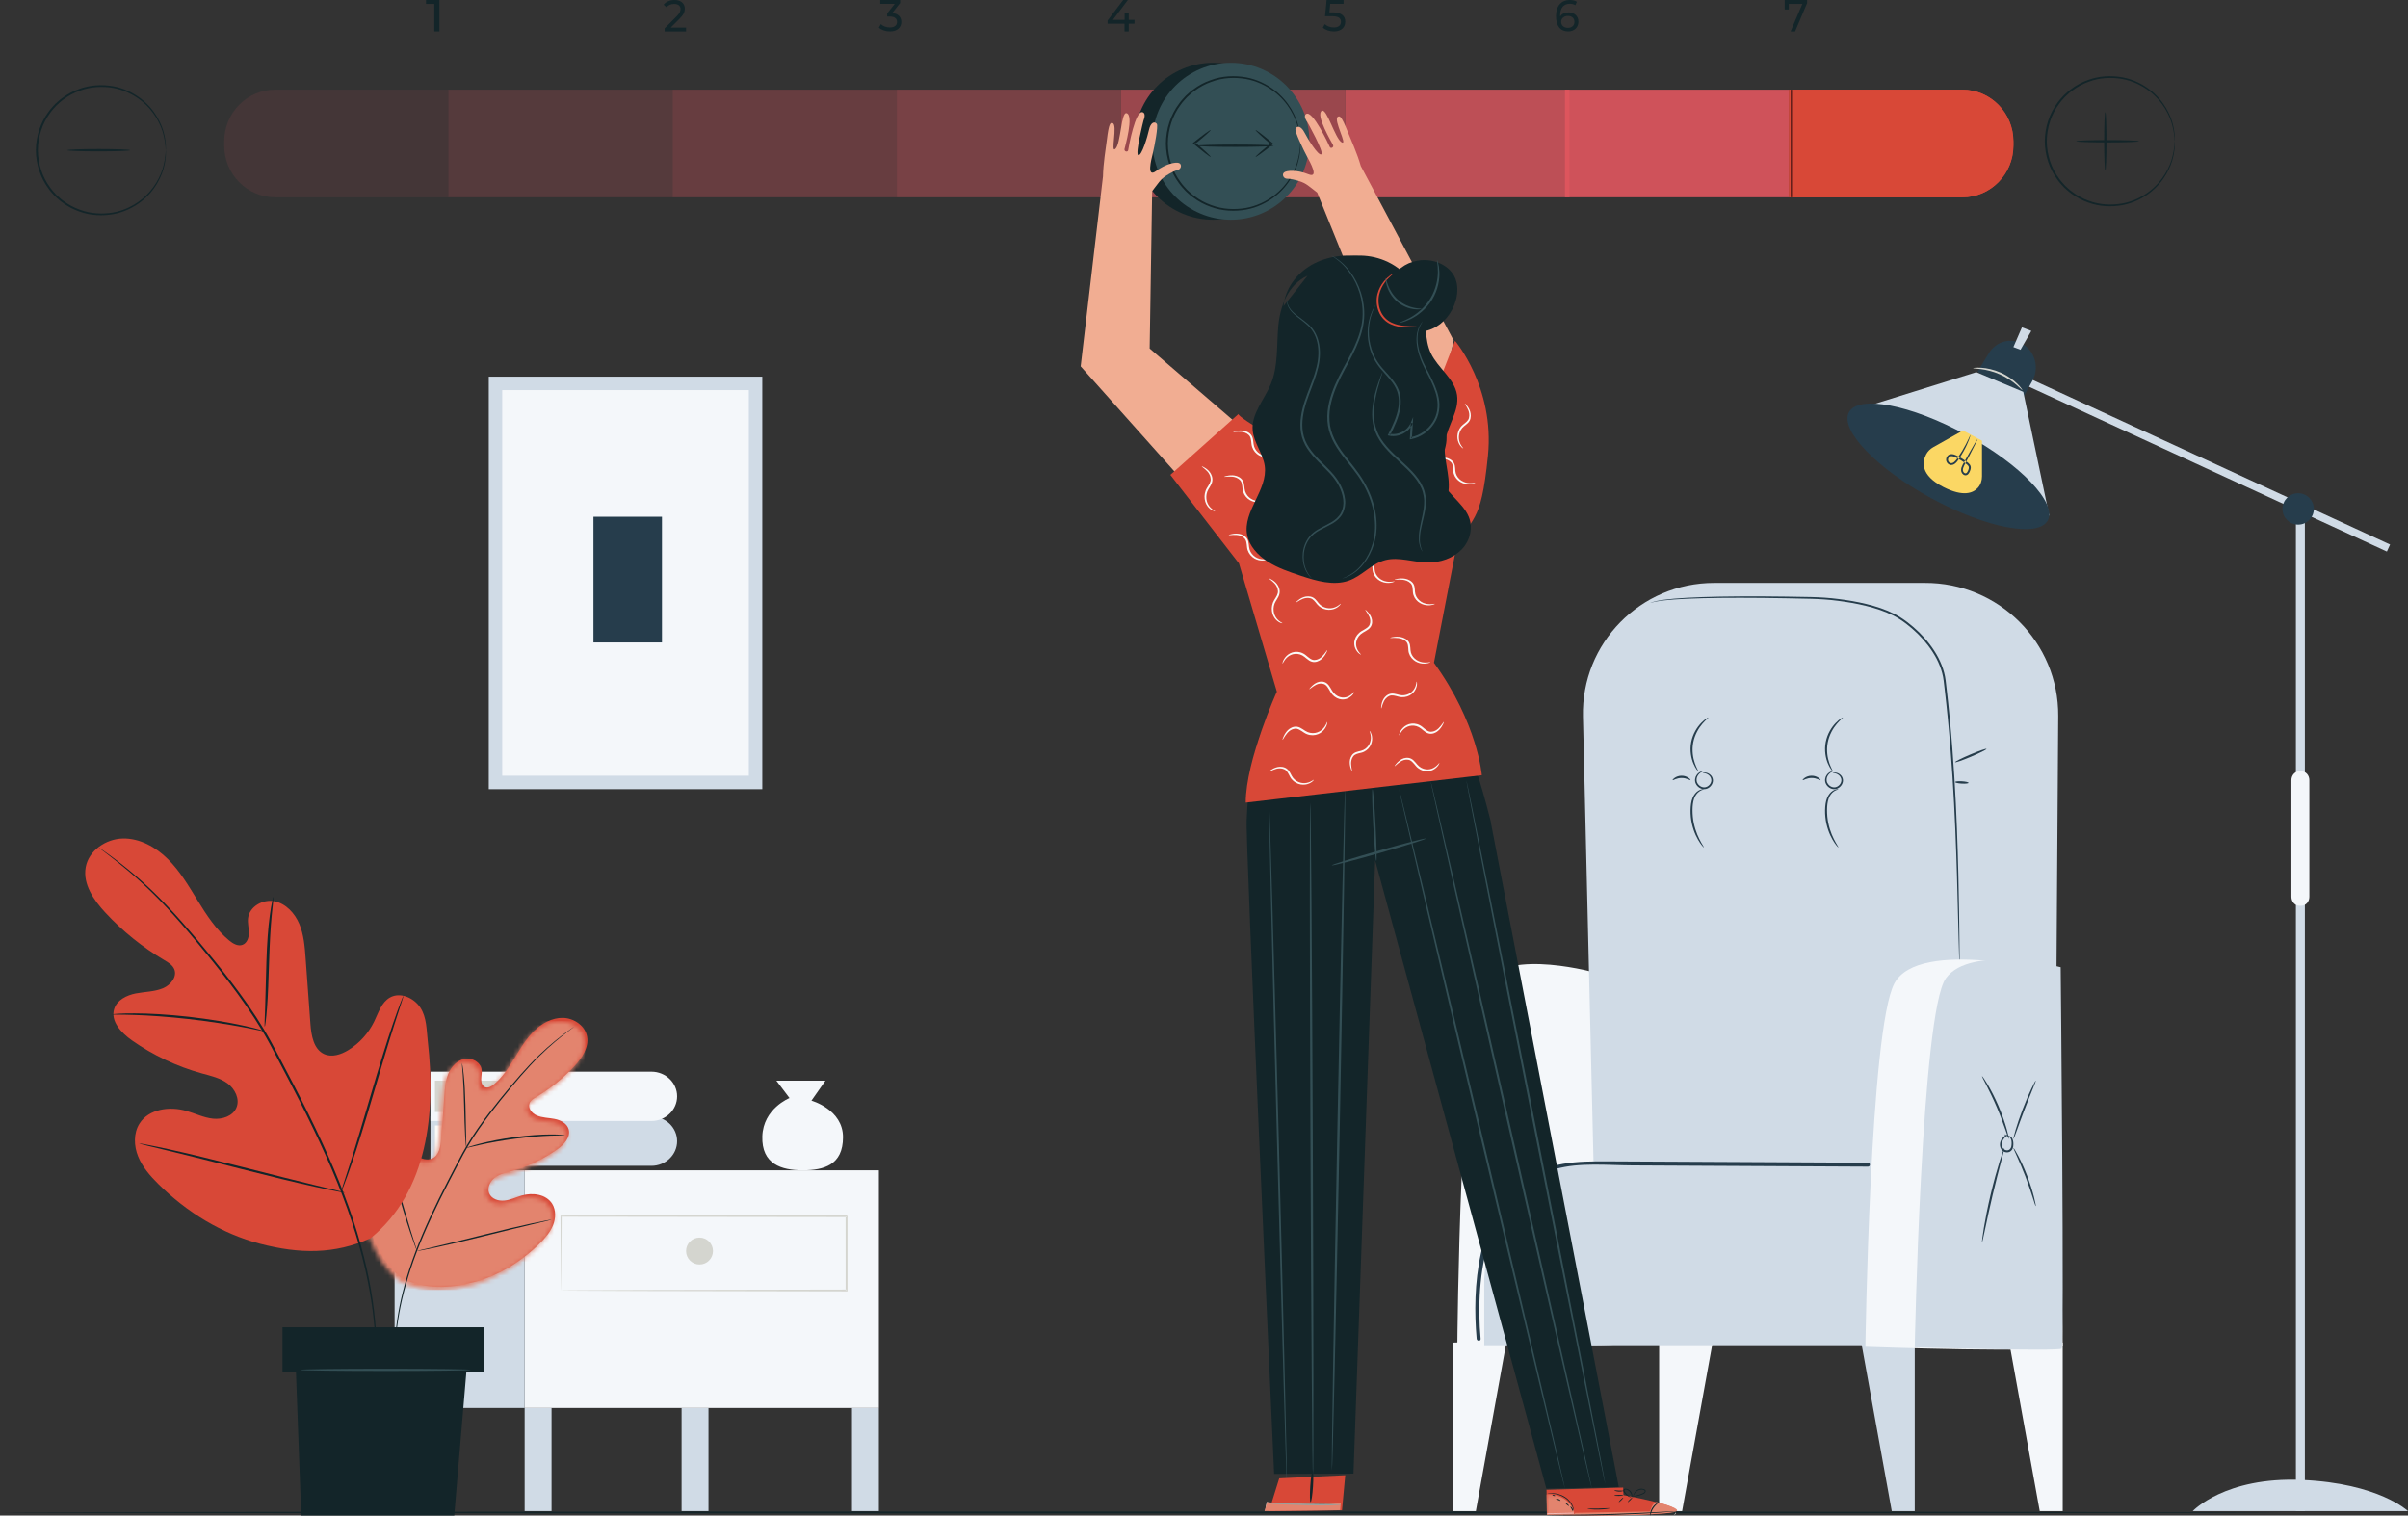 <svg width="537" height="338" viewBox="0 0 537 338" fill="none" xmlns="http://www.w3.org/2000/svg">
<rect x="0" y="0" width="537" height="338" fill="#333333" stroke="none"/>
<g id="3024064">
<path id="Fill 1" fill-rule="evenodd" clip-rule="evenodd" d="M438.999 135.015C439.039 135.131 437.055 135.889 434.57 136.71C432.084 137.53 430.039 138.1 430.001 137.985C429.961 137.87 431.945 137.111 434.43 136.291C436.915 135.471 438.961 134.9 438.999 135.015" fill="#D4D5CF"/>
<path id="Fill 2" fill-rule="evenodd" clip-rule="evenodd" d="M324 299.422V337H329.124L336 299L324 299.422" fill="#F4F7FA"/>
<path id="Fill 3" fill-rule="evenodd" clip-rule="evenodd" d="M370 299.422V337H375.124L382 299L370 299.422" fill="#F4F7FA"/>
<path id="Fill 4" fill-rule="evenodd" clip-rule="evenodd" d="M427 299.422V337H421.876L415 299L427 299.422" fill="#D0DBE6"/>
<path id="Fill 5" fill-rule="evenodd" clip-rule="evenodd" d="M460 299.422V337H454.876L448 299L460 299.422" fill="#F4F7FA"/>
<path id="Fill 6" fill-rule="evenodd" clip-rule="evenodd" d="M356.263 217.052C356.263 217.052 336.487 211.354 331.035 218.949C325.58 226.543 325 299.715 325 299.715C325 299.715 360.295 300.356 360.945 299.715C361.595 299.073 356.263 217.052 356.263 217.052" fill="#F4F7FA"/>
<path id="Fill 7" fill-rule="evenodd" clip-rule="evenodd" d="M458.129 287L458.999 159.699C459.112 143.276 445.722 129.923 429.22 130H382.267C365.833 130 352.621 143.462 353.008 159.812L356.024 287H458.129" fill="#D0DBE6"/>
<path id="Fill 8" fill-rule="evenodd" clip-rule="evenodd" d="M459 286.837C459 286.837 440.931 260.256 419.7 259.387C398.468 258.516 352.703 259.387 352.703 259.387C352.703 259.387 332.414 260.154 331 285.216V300H459V286.837" fill="#D0DBE6"/>
<path id="Fill 9" fill-rule="evenodd" clip-rule="evenodd" d="M416.573 260.179C399.043 260.088 381.511 259.997 363.98 259.906C358.489 259.878 352.244 259.212 346.921 260.704C331.248 265.101 328.944 284.913 330.19 298.58C330.242 299.142 329.358 299.138 329.307 298.58C328.261 287.123 329.485 271.072 339.404 263.441C345.124 259.04 351.772 258.969 358.599 259.004C377.923 259.105 397.249 259.206 416.573 259.305C417.142 259.308 417.143 260.182 416.573 260.179" fill="#263D4C"/>
<path id="Fill 10" fill-rule="evenodd" clip-rule="evenodd" d="M368 134.449C368 134.449 368.449 134.274 369.343 134.048C369.796 133.971 370.355 133.864 371.021 133.766C371.688 133.695 372.458 133.594 373.327 133.519C376.806 133.223 381.854 133.044 388.089 133.009C391.207 132.988 394.622 133.005 398.288 133.057C401.947 133.148 405.882 133.052 409.992 133.593C412.044 133.846 414.136 134.2 416.242 134.714C418.345 135.226 420.471 135.904 422.495 136.931C424.517 137.982 426.323 139.426 427.997 141.045C429.658 142.678 431.132 144.56 432.26 146.68C432.81 147.746 433.258 148.861 433.558 150.011C433.877 151.167 433.955 152.343 434.095 153.481C434.37 155.774 434.594 158.037 434.816 160.261C435.246 164.71 435.564 169.01 435.824 173.109C436.338 181.306 436.569 188.699 436.724 194.905C436.872 201.113 436.932 206.137 436.97 209.608C436.982 211.326 436.992 212.668 437 213.606C436.998 214.045 436.997 214.391 436.996 214.645C436.992 214.88 436.987 215 436.979 215C436.972 215 436.962 214.881 436.95 214.646C436.941 214.392 436.927 214.047 436.909 213.607C436.883 212.67 436.845 211.329 436.796 209.611C436.704 206.118 436.571 201.103 436.408 194.914C436.213 188.711 435.951 181.323 435.414 173.135C435.143 169.041 434.817 164.745 434.381 160.303C434.158 158.082 433.93 155.821 433.655 153.532C433.513 152.384 433.435 151.227 433.128 150.122C432.836 149.01 432.402 147.925 431.865 146.885C430.764 144.816 429.317 142.965 427.685 141.359C426.047 139.768 424.25 138.335 422.294 137.317C420.32 136.312 418.221 135.636 416.14 135.124C414.056 134.612 411.978 134.255 409.942 133.998C405.869 133.451 401.946 133.531 398.283 133.424C394.619 133.357 391.205 133.322 388.09 133.322C381.859 133.317 376.815 133.449 373.342 133.692C372.473 133.754 371.705 133.84 371.038 133.897C370.38 133.99 369.821 134.07 369.361 134.136C368.911 134.216 368.579 134.327 368.349 134.375C368.121 134.431 368.003 134.456 368 134.449" fill="#263D4C"/>
<path id="Fill 11" fill-rule="evenodd" clip-rule="evenodd" d="M442.999 167.02C443.038 167.154 441.504 167.927 439.571 168.744C437.639 169.561 436.04 170.115 436.001 169.98C435.962 169.845 437.496 169.073 439.429 168.256C441.361 167.439 442.96 166.885 442.999 167.02" fill="#263D4C"/>
<path id="Fill 12" fill-rule="evenodd" clip-rule="evenodd" d="M439 174.587C438.995 174.73 438.319 174.808 437.491 174.76C436.662 174.713 435.995 174.557 436 174.414C436.005 174.27 436.681 174.192 437.509 174.24C438.337 174.288 439.005 174.443 439 174.587" fill="#263D4C"/>
<path id="Fill 13" fill-rule="evenodd" clip-rule="evenodd" d="M408.699 172.419C408.691 172.399 408.839 172.31 409.147 172.293C409.448 172.275 409.916 172.37 410.349 172.724C410.776 173.054 411.156 173.764 410.935 174.513C410.742 175.228 410.074 175.926 409.163 175.997C408.253 176.044 407.5 175.455 407.186 174.79C406.845 174.099 407.023 173.357 407.321 172.911C407.62 172.445 408.012 172.198 408.291 172.092C408.575 171.984 408.745 171.992 408.749 172.013C408.789 172.078 408.058 172.187 407.568 173.053C407.337 173.468 407.227 174.078 407.521 174.627C407.793 175.168 408.436 175.639 409.138 175.598C409.834 175.549 410.409 174.987 410.576 174.412C410.77 173.821 410.506 173.256 410.157 172.936C409.808 172.605 409.411 172.477 409.141 172.449C408.867 172.417 408.707 172.452 408.699 172.419" fill="#263D4C"/>
<path id="Fill 14" fill-rule="evenodd" clip-rule="evenodd" d="M410.997 160.003C411.045 160.063 410.408 160.512 409.621 161.44C408.835 162.357 407.939 163.818 407.597 165.605C407.257 167.391 407.556 169.062 407.954 170.188C408.348 171.323 408.778 171.96 408.711 171.999C408.674 172.028 408.137 171.445 407.647 170.295C407.156 169.161 406.784 167.41 407.143 165.524C407.502 163.64 408.496 162.129 409.373 161.235C410.256 160.326 410.973 159.964 410.997 160.003" fill="#263D4C"/>
<path id="Fill 15" fill-rule="evenodd" clip-rule="evenodd" d="M409.982 188.999C409.946 189.03 409.341 188.428 408.662 187.239C407.983 186.062 407.261 184.269 407.062 182.18C406.963 181.139 406.983 180.14 407.117 179.239C407.25 178.336 407.567 177.527 408.029 176.982C408.483 176.434 409.017 176.16 409.397 176.064C409.78 175.962 410 176.007 409.999 176.031C410.034 176.099 409.072 176.11 408.279 177.178C407.481 178.212 407.331 180.139 407.509 182.136C407.702 184.154 408.351 185.902 408.944 187.09C409.533 188.288 410.043 188.953 409.982 188.999" fill="#263D4C"/>
<path id="Fill 16" fill-rule="evenodd" clip-rule="evenodd" d="M402.006 173.983C401.923 173.896 402.735 172.996 403.997 173C405.26 172.985 406.076 173.876 405.994 173.964C405.933 174.09 405.117 173.482 403.999 173.503C402.881 173.492 402.068 174.108 402.006 173.983" fill="#263D4C"/>
<path id="Fill 17" fill-rule="evenodd" clip-rule="evenodd" d="M379.698 172.419C379.691 172.399 379.84 172.31 380.146 172.293C380.448 172.275 380.916 172.37 381.348 172.724C381.776 173.054 382.156 173.764 381.935 174.513C381.743 175.228 381.074 175.926 380.163 175.997C379.254 176.044 378.5 175.455 378.186 174.79C377.844 174.099 378.024 173.357 378.321 172.911C378.62 172.445 379.013 172.198 379.292 172.092C379.575 171.984 379.746 171.992 379.749 172.013C379.789 172.078 379.058 172.187 378.568 173.053C378.337 173.468 378.227 174.078 378.521 174.627C378.792 175.168 379.436 175.639 380.137 175.598C380.834 175.549 381.408 174.987 381.577 174.412C381.769 173.821 381.506 173.256 381.157 172.936C380.809 172.605 380.411 172.477 380.141 172.449C379.866 172.417 379.707 172.452 379.698 172.419" fill="#263D4C"/>
<path id="Fill 18" fill-rule="evenodd" clip-rule="evenodd" d="M380.997 160.003C381.046 160.063 380.409 160.512 379.621 161.44C378.835 162.357 377.94 163.818 377.598 165.605C377.258 167.391 377.557 169.062 377.954 170.188C378.348 171.323 378.779 171.96 378.712 171.999C378.674 172.028 378.138 171.445 377.648 170.295C377.157 169.161 376.784 167.41 377.142 165.524C377.503 163.64 378.497 162.129 379.374 161.235C380.256 160.326 380.973 159.964 380.997 160.003" fill="#263D4C"/>
<path id="Fill 19" fill-rule="evenodd" clip-rule="evenodd" d="M379.982 188.999C379.946 189.03 379.34 188.428 378.663 187.239C377.984 186.062 377.26 184.269 377.063 182.18C376.962 181.139 376.984 180.14 377.117 179.239C377.25 178.336 377.568 177.527 378.029 176.982C378.484 176.434 379.018 176.16 379.397 176.064C379.78 175.962 380 176.007 379.999 176.031C380.034 176.099 379.071 176.11 378.28 177.178C377.482 178.212 377.332 180.139 377.51 182.136C377.702 184.154 378.352 185.902 378.943 187.09C379.533 188.288 380.043 188.953 379.982 188.999" fill="#263D4C"/>
<path id="Fill 20" fill-rule="evenodd" clip-rule="evenodd" d="M373.006 173.983C372.923 173.896 373.735 172.996 374.997 173C376.26 172.985 377.076 173.876 376.994 173.964C376.933 174.09 376.116 173.482 374.999 173.503C373.88 173.492 373.068 174.108 373.006 173.983" fill="#263D4C"/>
<path id="Fill 21" fill-rule="evenodd" clip-rule="evenodd" d="M458.36 216.841C458.36 216.841 427.964 209.032 422.467 219.307C416.971 229.581 416 300.35 416 300.35C416 300.35 459.89 301.956 459.995 300.12C460.101 298.283 458.36 216.841 458.36 216.841" fill="#F4F7FA"/>
<path id="Fill 22" fill-rule="evenodd" clip-rule="evenodd" d="M459.547 215.706C459.547 215.706 439.433 210.543 433.94 218.182C428.447 225.821 427 300.475 427 300.475C427 300.475 459.101 301.42 459.755 300.775C460.409 300.129 459.547 215.706 459.547 215.706" fill="#D0DBE6"/>
<path id="Fill 23" fill-rule="evenodd" clip-rule="evenodd" d="M447.417 253.519C447.398 253.507 447.497 253.343 447.799 253.315C448.078 253.279 448.566 253.467 448.782 253.963C448.99 254.448 449.046 255.02 448.963 255.683C448.909 256.01 448.782 256.384 448.479 256.661C448.18 256.943 447.727 257.054 447.324 256.975C446.74 256.886 446.264 256.426 446.108 255.929C445.937 255.432 445.986 254.93 446.138 254.523C446.468 253.71 447.072 253.314 447.432 253.107L447.456 253.289C447.114 253.144 446.937 253.049 446.948 253.014C446.96 252.98 447.158 253.008 447.519 253.096L447.709 253.141L447.545 253.278C447.239 253.531 446.732 253.957 446.499 254.653C446.393 254.99 446.374 255.404 446.517 255.78C446.652 256.156 446.977 256.456 447.401 256.527C448.022 256.657 448.471 256.172 448.553 255.609C448.648 255.055 448.621 254.475 448.487 254.09C448.352 253.687 448.023 253.522 447.796 253.492C447.564 253.462 447.438 253.552 447.417 253.519" fill="#263D4C"/>
<path id="Fill 24" fill-rule="evenodd" clip-rule="evenodd" d="M442.005 240.001C442.054 239.97 442.554 240.666 443.258 241.857C443.963 243.049 444.856 244.747 445.69 246.694C446.521 248.643 447.133 250.466 447.51 251.802C447.886 253.138 448.045 253.984 447.989 254C447.925 254.017 447.659 253.203 447.207 251.9C446.757 250.596 446.104 248.807 445.279 246.876C444.452 244.945 443.612 243.24 442.981 242.015C442.352 240.79 441.949 240.036 442.005 240.001" fill="#263D4C"/>
<path id="Fill 25" fill-rule="evenodd" clip-rule="evenodd" d="M453.994 241.001C454.045 241.032 453.759 241.758 453.287 242.922C452.814 244.087 452.161 245.695 451.473 247.486C450.786 249.279 450.195 250.917 449.766 252.103C449.337 253.289 449.063 254.022 449.009 254C448.958 253.98 449.135 253.21 449.496 251.99C449.858 250.771 450.41 249.106 451.1 247.305C451.792 245.504 452.489 243.91 453.029 242.778C453.57 241.646 453.946 240.972 453.994 241.001" fill="#263D4C"/>
<path id="Fill 26" fill-rule="evenodd" clip-rule="evenodd" d="M442.014 277C441.983 276.996 442.004 276.693 442.071 276.152C442.136 275.609 442.251 274.827 442.411 273.864C442.73 271.935 443.245 269.284 443.933 266.378C444.623 263.474 445.354 260.867 445.934 258.995C446.225 258.059 446.473 257.306 446.66 256.79C446.844 256.273 446.961 255.992 446.992 256C447.056 256.018 446.748 257.188 446.25 259.077C445.751 260.967 445.072 263.577 444.384 266.475C443.699 269.373 443.134 272.008 442.733 273.918C442.332 275.828 442.08 277.01 442.014 277" fill="#263D4C"/>
<path id="Fill 27" fill-rule="evenodd" clip-rule="evenodd" d="M453.989 269C453.929 269.017 453.698 268.267 453.315 267.064C452.932 265.86 452.383 264.207 451.696 262.414C451.008 260.622 450.314 259.031 449.797 257.886C449.279 256.74 448.952 256.033 449.006 256.001C449.052 255.973 449.471 256.626 450.058 257.741C450.646 258.857 451.388 260.439 452.083 262.246C452.775 264.054 453.285 265.738 453.597 266.972C453.911 268.205 454.041 268.985 453.989 269" fill="#263D4C"/>
<path id="Fill 28" fill-rule="evenodd" clip-rule="evenodd" d="M190 337H196V314H190V337Z" fill="#D0DBE6"/>
<path id="Fill 29" fill-rule="evenodd" clip-rule="evenodd" d="M117 337H123V314H117V337Z" fill="#D0DBE6"/>
<path id="Fill 30" fill-rule="evenodd" clip-rule="evenodd" d="M152 337H158V314H152V337Z" fill="#D0DBE6"/>
<path id="Fill 31" fill-rule="evenodd" clip-rule="evenodd" d="M90 337H96V314H90V337Z" fill="#D4D5CF"/>
<path id="Fill 32" fill-rule="evenodd" clip-rule="evenodd" d="M117 314H196V261H117V314Z" fill="#F4F7FA"/>
<path id="Fill 33" fill-rule="evenodd" clip-rule="evenodd" d="M88 314H117V261H88V314Z" fill="#D0DBE6"/>
<path id="Fill 34" fill-rule="evenodd" clip-rule="evenodd" d="M125.13 287.797C125.134 287.793 125.139 287.694 125.143 287.502C125.146 287.296 125.151 287.018 125.157 286.658C125.164 285.903 125.174 284.813 125.188 283.404C125.204 280.564 125.229 276.438 125.259 271.227L125.13 271.352C139.64 271.371 162.772 271.401 188.785 271.434C188.692 271.341 188.999 271.64 188.577 271.227V273.351C188.578 274.058 188.578 274.763 188.578 275.465C188.578 276.87 188.578 278.264 188.579 279.648C188.579 282.413 188.58 285.134 188.582 287.797L188.789 287.594C170.63 287.631 154.747 287.663 143.383 287.686C137.704 287.71 133.155 287.73 130.007 287.744C128.449 287.756 127.239 287.765 126.399 287.771C125.998 287.777 125.687 287.78 125.458 287.783C125.246 287.788 125.13 287.797 125.13 287.797C125.125 287.801 125.228 287.806 125.432 287.81C125.654 287.813 125.956 287.817 126.346 287.823C127.176 287.83 128.372 287.838 129.91 287.849C133.048 287.863 137.58 287.882 143.239 287.908C154.639 287.93 170.572 287.962 188.789 287.999L188.996 288V287.797C188.997 285.134 188.997 282.413 188.999 279.648C188.999 278.264 189 276.87 189 275.465C189 274.763 189 274.058 189 273.351V271.227C188.577 270.812 188.88 271.112 188.785 271.02C162.772 271.052 139.64 271.082 125.13 271.1H125L125.001 271.227C125.032 276.47 125.056 280.621 125.072 283.48C125.086 284.876 125.097 285.956 125.104 286.705C125.11 287.055 125.114 287.326 125.117 287.527C125.122 287.709 125.126 287.801 125.13 287.797" fill="#D4D5CF"/>
<path id="Fill 35" fill-rule="evenodd" clip-rule="evenodd" d="M153 279C153 280.657 154.343 282 156 282C157.657 282 159 280.657 159 279C159 277.343 157.657 276 156 276C154.343 276 153 277.343 153 279" fill="#D4D5CF"/>
<path id="Fill 36" fill-rule="evenodd" clip-rule="evenodd" d="M184.088 241L180.958 245.465C180.958 245.465 188 247.408 188 253.621C188 259.834 183.697 261 179.003 261C174.309 261 169.811 259.641 170.006 253.427C170.202 247.213 176.069 244.884 176.069 244.884L173.135 241H184.088" fill="#F4F7FA"/>
<path id="Fill 37" fill-rule="evenodd" clip-rule="evenodd" d="M96 249V260H145.271C148.435 260 151 257.538 151 254.5C151 251.463 148.435 249 145.271 249H96" fill="#D0DBE6"/>
<path id="Fill 38" fill-rule="evenodd" clip-rule="evenodd" d="M97 258H114.542C115.347 258 116 257.294 116 256.422V252.579C116 251.707 115.347 251 114.542 251H97V258" fill="#FAF9F6"/>
<path id="Fill 39" fill-rule="evenodd" clip-rule="evenodd" d="M96 239V250H145.271C148.435 250 151 247.538 151 244.5C151 241.463 148.435 239 145.271 239H96" fill="#F4F7FA"/>
<path id="Fill 40" fill-rule="evenodd" clip-rule="evenodd" d="M97 248H114.542C115.347 248 116 247.293 116 246.421V242.58C116 241.708 115.347 241 114.542 241H97V248" fill="#D4D5CF"/>
<path id="Fill 41" fill-rule="evenodd" clip-rule="evenodd" d="M532.288 123L451 85.561L451.712 84L533 121.44L532.288 123" fill="#D0DBE6"/>
<path id="Fill 42" fill-rule="evenodd" clip-rule="evenodd" d="M512 337H514V113H512V337Z" fill="#D0DBE6"/>
<path id="Fill 43" fill-rule="evenodd" clip-rule="evenodd" d="M512.803 202H513.198C514.193 202 515 201.112 515 200.016V173.984C515 172.888 514.193 172 513.198 172H512.803C511.808 172 511 172.888 511 173.984V200.017C511 201.112 511.808 202 512.803 202" fill="#F4F7FA"/>
<path id="Fill 44" fill-rule="evenodd" clip-rule="evenodd" d="M453.231 84.948L450.989 89L441 82.905L443.545 78.741C445.144 76.126 448.389 75.239 451 76.706C453.833 78.296 454.844 82.034 453.231 84.948" fill="#263D4C"/>
<path id="Fill 45" fill-rule="evenodd" clip-rule="evenodd" d="M451.206 87.392L457 115L415 91.029L440.728 83L451.206 87.392" fill="#D0DBE6"/>
<path id="Fill 46" fill-rule="evenodd" clip-rule="evenodd" d="M412.331 91.938C414.442 88.015 426.08 90.236 438.324 96.897C450.568 103.559 458.781 112.138 456.669 116.061C454.557 119.984 442.919 117.765 430.675 111.103C418.432 104.442 410.219 95.862 412.331 91.938" fill="#263D4C"/>
<path id="Fill 47" fill-rule="evenodd" clip-rule="evenodd" d="M537 337H489C489 337 496.14 329.31 513.33 330.05C530.52 330.79 537 337 537 337" fill="#D0DBE6"/>
<path id="Fill 48" fill-rule="evenodd" clip-rule="evenodd" d="M509 113.5C509 115.433 510.567 117 512.5 117C514.433 117 516 115.433 516 113.5C516 111.566 514.433 110 512.5 110C510.567 110 509 111.566 509 113.5" fill="#263D4C"/>
<path id="Fill 49" fill-rule="evenodd" clip-rule="evenodd" d="M450.587 78L453 73.801L450.908 73L449 77.404L450.587 78" fill="#D0DBE6"/>
<path id="Fill 50" fill-rule="evenodd" clip-rule="evenodd" d="M440 82.113C439.983 82.256 442.877 82.085 446.002 83.501C449.151 84.871 450.895 87.102 450.997 86.996C451.037 86.968 450.668 86.378 449.864 85.581C449.066 84.785 447.793 83.823 446.189 83.107C444.584 82.398 442.999 82.091 441.852 82.023C440.703 81.952 439.997 82.066 440 82.113" fill="#D4D5CF"/>
<path id="Fill 51" fill-rule="evenodd" clip-rule="evenodd" d="M442 98.284V106.251C442 107.176 441.704 108.1 441.071 108.794C440.016 109.954 437.825 110.873 433.388 108.61C428.174 105.95 428.692 102.965 429.534 101.35C429.89 100.667 430.459 100.109 431.144 99.724L437.765 96L442 98.284" fill="#FBD764"/>
<path id="Fill 52" fill-rule="evenodd" clip-rule="evenodd" d="M439.426 97C439.396 96.989 439.246 97.344 438.954 97.974C438.661 98.603 438.217 99.502 437.58 100.557C437.262 101.085 436.896 101.651 436.486 102.245C436.284 102.537 436.061 102.826 435.789 103.041C435.521 103.255 435.187 103.361 434.896 103.238C434.607 103.121 434.38 102.785 434.42 102.454C434.454 102.111 434.702 101.796 435.046 101.747C435.392 101.687 435.795 101.836 436.178 102.026C436.574 102.224 436.967 102.442 437.354 102.682C437.741 102.921 438.113 103.177 438.468 103.446C438.826 103.707 439.106 103.991 439.067 104.343C439.036 104.688 438.832 105.155 438.63 105.408C438.417 105.666 438.1 105.587 437.895 105.311C437.688 105.048 437.696 104.694 437.804 104.349C437.91 104.008 438.1 103.685 438.269 103.359C438.605 102.719 438.921 102.118 439.215 101.559C439.748 100.516 440.197 99.639 440.556 98.936C440.865 98.312 441.023 97.959 440.997 97.944C440.971 97.928 440.762 98.25 440.409 98.848C440.017 99.531 439.527 100.384 438.946 101.398C438.638 101.948 438.306 102.54 437.954 103.17C437.781 103.488 437.576 103.815 437.439 104.22C437.374 104.422 437.327 104.647 437.337 104.883C437.343 105.129 437.435 105.373 437.576 105.57C437.72 105.763 437.923 105.938 438.194 105.988C438.468 106.043 438.762 105.909 438.931 105.712C439.106 105.518 439.206 105.297 439.297 105.091C439.386 104.879 439.476 104.646 439.496 104.371C439.521 104.097 439.421 103.79 439.259 103.581C439.099 103.368 438.906 103.215 438.723 103.076C438.358 102.797 437.976 102.533 437.576 102.286C437.177 102.038 436.772 101.814 436.364 101.613C435.952 101.416 435.49 101.22 434.973 101.304C434.447 101.382 434.037 101.889 434.005 102.414C433.955 102.965 434.305 103.459 434.75 103.633C435.218 103.822 435.71 103.628 436.02 103.362C436.346 103.097 436.576 102.775 436.781 102.466C437.183 101.856 437.539 101.272 437.843 100.727C438.456 99.636 438.862 98.703 439.111 98.047C439.356 97.389 439.451 97.011 439.426 97" fill="#263D4C"/>
<path id="Fill 53" fill-rule="evenodd" clip-rule="evenodd" d="M109 176H170V84H109V176Z" fill="#D0DBE6"/>
<path id="Fill 54" fill-rule="evenodd" clip-rule="evenodd" d="M112 173H167V87H112V173Z" fill="#F4F7FA"/>
<g id="Group 58">
<path id="Fill 55" fill-rule="evenodd" clip-rule="evenodd" d="M132.344 143.282H147.624V115.244H132.344V143.282Z" fill="#263D4C"/>
<path id="Fill 57" fill-rule="evenodd" clip-rule="evenodd" d="M509.154 337.319C509.154 337.442 395.166 337.542 254.589 337.542C113.962 337.542 0 337.442 0 337.319C0 337.195 113.962 337.096 254.589 337.096C395.166 337.096 509.154 337.195 509.154 337.319" fill="#132529"/>
</g>
<path id="Fill 59" fill-rule="evenodd" clip-rule="evenodd" d="M100 44H61.367C55.09 44 50 38.837 50 32.468V31.533C50 25.163 55.09 20 61.367 20H100V44Z" fill="#E0565F" fill-opacity="0.1"/>
<path id="Fill 61" fill-rule="evenodd" clip-rule="evenodd" d="M100 44H150V20H100V44Z" fill="#E0565F" fill-opacity="0.2"/>
<path id="Fill 63" fill-rule="evenodd" clip-rule="evenodd" d="M150 44H200V20H150V44Z" fill="#E0565F" fill-opacity="0.3"/>
<path id="Fill 65" fill-rule="evenodd" clip-rule="evenodd" d="M200 44H250V20H200V44Z" fill="#E0565F" fill-opacity="0.4"/>
<path id="Fill 67" fill-rule="evenodd" clip-rule="evenodd" d="M250 44H300V20H250V44Z" fill="#E0565F" fill-opacity="0.6"/>
<path id="Fill 68" fill-rule="evenodd" clip-rule="evenodd" d="M300 44H350V20H300V44Z" fill="#E0565F" fill-opacity="0.8"/>
<path id="Fill 70" fill-rule="evenodd" clip-rule="evenodd" d="M349 44H399V20H349V44Z" fill="#E0565F" fill-opacity="0.9"/>
<path id="Fill 71" fill-rule="evenodd" clip-rule="evenodd" d="M437.634 44H399V20H437.634C443.911 20 449 25.163 449 31.533V32.468C449 38.837 443.911 44 437.634 44" fill="#D84837"/>
<path id="Fill 73" fill-rule="evenodd" clip-rule="evenodd" d="M437.595 44H399V20H437.595C443.894 20 449 25.163 449 31.533V32.468C449 38.837 443.894 44 437.595 44" fill="#D84837"/>
<path id="Fill 74" fill-rule="evenodd" clip-rule="evenodd" d="M399.4 44H399.6V20H399.4V44Z" fill="#180408"/>
<path id="Fill 75" fill-rule="evenodd" clip-rule="evenodd" d="M288 31.5C288 41.165 280.165 49 270.5 49C260.835 49 253 41.165 253 31.5C253 21.835 260.835 14 270.5 14C280.165 14 288 21.835 288 31.5" fill="#132529"/>
<path id="Fill 76" fill-rule="evenodd" clip-rule="evenodd" d="M292 31.5C292 41.165 284.164 49 274.5 49C264.835 49 257 41.165 257 31.5C257 21.835 264.835 14 274.5 14C284.164 14 292 21.835 292 31.5" fill="#334F55"/>
<path id="Fill 77" fill-rule="evenodd" clip-rule="evenodd" d="M289.991 32C289.913 32.008 290.014 30.677 289.441 28.4C289.173 27.261 288.63 25.915 287.779 24.491C286.923 23.073 285.69 21.593 284.016 20.337C282.347 19.095 280.244 18.039 277.819 17.614C275.41 17.205 272.691 17.283 270.104 18.264C268.802 18.715 267.546 19.398 266.392 20.257C265.796 20.666 265.275 21.177 264.729 21.668C264.236 22.213 263.718 22.745 263.292 23.363C261.487 25.755 260.47 28.83 260.441 31.998C260.469 35.167 261.486 38.243 263.292 40.636C263.717 41.254 264.235 41.786 264.729 42.331C265.274 42.823 265.795 43.334 266.391 43.742C267.546 44.603 268.802 45.285 270.104 45.736C272.691 46.718 275.41 46.795 277.82 46.386C280.245 45.961 282.348 44.905 284.017 43.662C285.691 42.407 286.923 40.927 287.78 39.508C288.631 38.084 289.173 36.738 289.441 35.6C290.014 33.322 289.913 31.992 289.991 32C289.997 32 290.001 32.082 290 32.24C289.996 32.424 289.992 32.657 289.986 32.948C289.985 33.26 289.968 33.644 289.891 34.094C289.829 34.546 289.771 35.07 289.607 35.641C289.361 36.8 288.836 38.173 287.992 39.634C287.141 41.088 285.903 42.611 284.206 43.909C282.515 45.194 280.37 46.292 277.887 46.744C275.42 47.179 272.631 47.114 269.966 46.117C268.625 45.658 267.331 44.961 266.14 44.079C265.527 43.66 264.989 43.138 264.426 42.632C263.917 42.073 263.383 41.526 262.944 40.891C261.081 38.431 260.028 35.261 260 31.998C260.029 28.735 261.082 25.567 262.944 23.109C263.384 22.473 263.917 21.926 264.427 21.367C264.99 20.862 265.527 20.339 266.141 19.921C267.331 19.039 268.625 18.343 269.966 17.884C272.63 16.886 275.42 16.82 277.886 17.256C280.369 17.707 282.513 18.805 284.206 20.09C285.902 21.388 287.14 22.911 287.991 24.366C288.835 25.826 289.361 27.2 289.607 28.359C289.771 28.93 289.829 29.454 289.891 29.905C289.968 30.356 289.985 30.741 289.986 31.052C289.992 31.343 289.996 31.576 290 31.76C290.001 31.919 289.997 32 289.991 32" fill="#132529"/>
<path id="Fill 78" fill-rule="evenodd" clip-rule="evenodd" d="M98 0V7H96.844V0.87H95V0H98" fill="#132529"/>
<path id="Fill 79" fill-rule="evenodd" clip-rule="evenodd" d="M153 6.14V7H148.219V6.328L150.928 3.609C151.631 2.897 151.764 2.462 151.764 2.027C151.764 1.315 151.28 0.88 150.348 0.88C149.635 0.88 149.055 1.117 148.647 1.631L148 1.048C148.514 0.386 149.398 0 150.433 0C151.821 0 152.714 0.742 152.714 1.928C152.714 2.601 152.525 3.203 151.621 4.103L149.588 6.14H153" fill="#132529"/>
<path id="Fill 80" fill-rule="evenodd" clip-rule="evenodd" d="M201 4.884C201 6.051 200.166 7 198.461 7C197.504 7 196.565 6.684 196 6.16L196.441 5.378C196.891 5.814 197.637 6.12 198.461 6.12C199.468 6.12 200.042 5.646 200.042 4.895C200.042 4.162 199.534 3.688 198.385 3.688H197.849V2.996L199.534 0.86H196.306V0H200.732V0.672L198.979 2.907C200.32 3.036 201 3.817 201 4.884" fill="#132529"/>
<path id="Fill 81" fill-rule="evenodd" clip-rule="evenodd" d="M253 5.28H251.711V7H250.771V5.28H247V4.58L250.47 0H251.517L248.192 4.42H250.8V2.9H251.711V4.42H253V5.28" fill="#132529"/>
<path id="Fill 82" fill-rule="evenodd" clip-rule="evenodd" d="M300 4.845C300 6.041 299.176 7 297.462 7C296.514 7 295.575 6.684 295 6.16L295.44 5.378C295.89 5.814 296.637 6.12 297.452 6.12C298.468 6.12 299.042 5.635 299.042 4.884C299.042 4.103 298.563 3.619 297.011 3.619H295.489L295.843 0H299.626V0.86H296.648L296.466 2.759H297.213C299.215 2.759 300 3.619 300 4.845" fill="#132529"/>
<path id="Fill 83" fill-rule="evenodd" clip-rule="evenodd" d="M351.107 4.878C351.107 4.077 350.535 3.559 349.63 3.559C348.753 3.559 348.145 4.136 348.145 4.888C348.145 5.592 348.68 6.208 349.676 6.208C350.516 6.208 351.107 5.69 351.107 4.878ZM352 4.839C352 6.159 350.995 7 349.712 7C347.977 7 347 5.768 347 3.588C347 1.251 348.245 0 350.054 0C350.663 0 351.244 0.127 351.659 0.401L351.309 1.164C350.976 0.928 350.534 0.841 350.072 0.841C348.762 0.841 347.922 1.711 347.922 3.422C347.922 3.5 347.922 3.578 347.932 3.667C348.301 3.08 348.984 2.767 349.787 2.767C351.069 2.767 352 3.578 352 4.839V4.839Z" fill="#132529"/>
<path id="Fill 84" fill-rule="evenodd" clip-rule="evenodd" d="M403 0V0.68L400.319 7H399.316L401.939 0.87H398.909V2.12H398V0H403" fill="#132529"/>
<path id="Fill 85" fill-rule="evenodd" clip-rule="evenodd" d="M269.997 34.995C269.913 35.09 268.236 33.804 266.249 32.125L266.209 32.09L266 31.914L266.213 31.744C268.228 30.132 269.916 28.909 269.997 29.005C270.077 29.101 268.518 30.48 266.506 32.094L266.51 31.747L266.551 31.781C268.538 33.462 270.08 34.9 269.997 34.995" fill="#132529"/>
<path id="Fill 86" fill-rule="evenodd" clip-rule="evenodd" d="M280.003 29.005C280.087 28.91 281.765 30.196 283.751 31.875L283.791 31.909L284 32.085L283.786 32.257C281.772 33.868 280.083 35.09 280.003 34.995C279.922 34.898 281.481 33.52 283.494 31.906L283.49 32.252L283.449 32.218C281.463 30.538 279.921 29.099 280.003 29.005" fill="#132529"/>
<path id="Fill 87" fill-rule="evenodd" clip-rule="evenodd" d="M284 32.499C284 32.644 280.193 32.761 275.5 32.761C270.805 32.761 267 32.644 267 32.499C267 32.356 270.805 32.239 275.5 32.239C280.193 32.239 284 32.356 284 32.499" fill="#132529"/>
<path id="Fill 88" fill-rule="evenodd" clip-rule="evenodd" d="M36.989 33.5C36.913 33.507 37.01 32.222 36.455 30.023C36.196 28.922 35.67 27.624 34.849 26.249C34.02 24.879 32.83 23.45 31.212 22.239C29.601 21.039 27.569 20.02 25.227 19.61C22.9 19.216 20.275 19.291 17.777 20.238C16.519 20.675 15.307 21.333 14.193 22.164C13.617 22.558 13.114 23.051 12.587 23.525C12.111 24.052 11.61 24.565 11.2 25.162C9.457 27.471 8.475 30.439 8.447 33.498C8.474 36.557 9.456 39.528 11.199 41.837C11.609 42.434 12.11 42.948 12.586 43.474C13.114 43.948 13.616 44.442 14.193 44.836C15.307 45.668 16.519 46.325 17.777 46.761C20.275 47.709 22.901 47.783 25.227 47.39C27.57 46.98 29.602 45.961 31.213 44.76C32.831 43.549 34.021 42.12 34.849 40.751C35.671 39.375 36.196 38.076 36.455 36.976C37.009 34.777 36.913 33.493 36.989 33.5C36.997 33.5 37 33.579 37 33.733C36.997 33.912 36.992 34.136 36.987 34.416C36.987 34.717 36.97 35.089 36.896 35.523C36.837 35.959 36.781 36.467 36.623 37.019C36.387 38.139 35.879 39.466 35.063 40.878C34.242 42.284 33.045 43.757 31.404 45.011C29.77 46.254 27.696 47.315 25.295 47.752C22.911 48.174 20.213 48.111 17.636 47.146C16.34 46.703 15.089 46.03 13.939 45.177C13.345 44.772 12.825 44.267 12.28 43.778C11.787 43.238 11.271 42.709 10.846 42.095C9.046 39.718 8.027 36.653 8 33.498C8.027 30.344 9.046 27.281 10.848 24.903C11.272 24.29 11.788 23.761 12.281 23.221C12.825 22.733 13.345 22.227 13.939 21.822C15.09 20.97 16.341 20.297 17.636 19.853C20.213 18.89 22.91 18.826 25.294 19.247C27.695 19.684 29.769 20.746 31.404 21.989C33.044 23.243 34.241 24.716 35.063 26.121C35.878 27.533 36.386 28.861 36.623 29.982C36.781 30.533 36.837 31.04 36.896 31.477C36.97 31.911 36.987 32.283 36.987 32.584C36.992 32.863 36.997 33.087 37 33.268C37 33.422 36.997 33.5 36.989 33.5" fill="#132529"/>
<path id="Fill 89" fill-rule="evenodd" clip-rule="evenodd" d="M29 33.5C29 33.644 25.866 33.76 22 33.76C18.134 33.76 15 33.644 15 33.5C15 33.356 18.134 33.24 22 33.24C25.866 33.24 29 33.356 29 33.5" fill="#132529"/>
<path id="Fill 90" fill-rule="evenodd" clip-rule="evenodd" d="M484.989 31.5C484.913 31.507 485.009 30.222 484.455 28.023C484.195 26.923 483.671 25.624 482.849 24.248C482.02 22.879 480.829 21.45 479.211 20.239C477.601 19.039 475.568 18.02 473.227 17.61C470.9 17.216 468.275 17.291 465.777 18.239C464.519 18.675 463.307 19.332 462.193 20.164C461.617 20.557 461.114 21.051 460.587 21.525C460.111 22.051 459.61 22.565 459.199 23.162C457.456 25.471 456.475 28.439 456.446 31.498C456.474 34.558 457.455 37.527 459.198 39.837C459.609 40.433 460.11 40.948 460.586 41.474C461.114 41.948 461.616 42.441 462.192 42.836C463.307 43.667 464.519 44.325 465.777 44.761C468.275 45.709 470.901 45.784 473.227 45.389C475.569 44.979 477.602 43.96 479.212 42.761C480.83 41.549 482.021 40.12 482.849 38.751C483.671 37.375 484.195 36.076 484.455 34.976C485.009 32.778 484.913 31.493 484.989 31.5C484.997 31.5 485 31.578 485 31.732C484.997 31.912 484.992 32.137 484.987 32.416C484.987 32.717 484.97 33.089 484.895 33.523C484.837 33.959 484.781 34.467 484.623 35.018C484.387 36.138 483.879 37.466 483.063 38.878C482.242 40.284 481.045 41.757 479.404 43.01C477.77 44.253 475.697 45.315 473.295 45.752C470.911 46.174 468.213 46.111 465.636 45.147C464.34 44.703 463.089 44.029 461.939 43.177C461.344 42.772 460.824 42.267 460.28 41.779C459.787 41.238 459.27 40.708 458.846 40.095C457.046 37.718 456.027 34.653 456 31.498C456.027 28.344 457.046 25.28 458.847 22.903C459.271 22.29 459.788 21.761 460.281 21.221C460.824 20.733 461.344 20.227 461.939 19.822C463.09 18.97 464.341 18.297 465.636 17.853C468.213 16.889 470.91 16.826 473.294 17.248C475.696 17.685 477.769 18.746 479.404 19.988C481.044 21.243 482.241 22.716 483.063 24.121C483.879 25.533 484.386 26.861 484.623 27.981C484.781 28.533 484.837 29.04 484.895 29.476C484.969 29.911 484.987 30.283 484.987 30.584C484.992 30.863 484.997 31.088 485 31.267C485 31.421 484.997 31.5 484.989 31.5" fill="#132529"/>
<path id="Fill 91" fill-rule="evenodd" clip-rule="evenodd" d="M477 31.5C477 31.643 473.866 31.761 470 31.761C466.134 31.761 463 31.643 463 31.5C463 31.355 466.134 31.239 470 31.239C473.866 31.239 477 31.355 477 31.5" fill="#132529"/>
<path id="Fill 92" fill-rule="evenodd" clip-rule="evenodd" d="M469.5 38C469.356 38 469.24 35.09 469.24 31.501C469.24 27.91 469.356 25 469.5 25C469.644 25 469.76 27.91 469.76 31.501C469.76 35.09 469.644 38 469.5 38" fill="#132529"/>
<path id="Fill 93" fill-rule="evenodd" clip-rule="evenodd" d="M89.671 285.133C81.329 278.308 80.226 266.765 81.385 256.557C81.578 254.854 81.532 253.038 82.468 251.602C83.403 250.168 85.39 249.292 86.871 250.133C88.1 250.829 88.539 252.349 89.156 253.626C89.977 255.323 91.285 256.778 92.882 257.767C93.931 258.418 95.257 258.869 96.383 258.361C97.93 257.664 98.265 255.642 98.388 253.941C98.619 250.773 98.85 247.603 99.081 244.436C99.204 242.736 99.336 241 99.995 239.429C100.653 237.858 101.946 236.452 103.607 236.127C105.268 235.801 107.204 236.89 107.416 238.58C107.504 239.283 107.305 239.991 107.297 240.699C107.289 241.409 107.557 242.215 108.215 242.464C108.881 242.717 109.603 242.289 110.153 241.831C112.052 240.253 113.423 238.136 114.715 236.026C116.007 233.916 117.271 231.751 119.018 230.004C120.766 228.258 123.096 226.949 125.554 227.002C128.012 227.056 130.499 228.762 130.929 231.199C131.359 233.643 129.762 235.963 128.08 237.783C125.584 240.483 122.699 242.817 119.545 244.69C118.977 245.027 118.36 245.393 118.105 246.006C117.644 247.11 118.634 248.319 119.729 248.779C120.969 249.301 122.362 249.278 123.68 249.537C125.001 249.798 126.397 250.495 126.802 251.787C127.364 253.578 125.76 255.285 124.229 256.364C121.163 258.527 117.729 260.156 114.122 261.16C112.83 261.519 111.475 261.816 110.393 262.615C109.31 263.414 108.577 264.893 109.096 266.138C109.613 267.384 111.154 267.891 112.49 267.75C113.824 267.61 115.06 266.992 116.351 266.619C118.768 265.922 121.788 266.319 123.131 268.456C124.015 269.859 123.956 271.713 123.331 273.255C122.706 274.797 121.585 276.08 120.409 277.251C116.299 281.349 111.203 284.507 105.608 285.959C100.014 287.411 94.927 287.525 89.671 285.133" fill="#D84837"/>
<g id="Group 96">
<mask id="mask0_100_5718" style="mask-type:alpha" maskUnits="userSpaceOnUse" x="80" y="227" width="51" height="61">
<path id="Clip 95" fill-rule="evenodd" clip-rule="evenodd" d="M97.755 287.688C94.87 287.688 92.045 287.131 89.17 285.822C82.56 280.42 80.494 272.058 80.496 263.746C80.497 261.562 80.64 259.382 80.881 257.26C81.073 255.557 81.028 253.742 81.964 252.307C82.648 251.26 83.893 250.511 85.092 250.511C85.534 250.511 85.969 250.612 86.369 250.839C87.597 251.535 88.037 253.054 88.654 254.33C89.476 256.027 90.783 257.481 92.381 258.469C93.115 258.924 93.984 259.281 94.826 259.281C95.188 259.281 95.545 259.215 95.883 259.063C97.43 258.366 97.765 256.345 97.889 254.645C98.12 251.478 98.35 248.31 98.581 245.145C98.705 243.445 98.837 241.71 99.496 240.14C100.154 238.569 101.448 237.164 103.109 236.839C103.307 236.8 103.508 236.781 103.711 236.781C105.208 236.781 106.732 237.803 106.918 239.291C106.935 239.417 106.941 239.544 106.941 239.671C106.942 240.248 106.807 240.829 106.8 241.41C106.799 241.421 106.799 241.432 106.799 241.443C106.8 242.143 107.071 242.929 107.718 243.174C107.855 243.225 107.995 243.248 108.135 243.248C108.674 243.248 109.219 242.904 109.657 242.54C111.556 240.964 112.928 238.848 114.22 236.739C115.512 234.629 116.776 232.465 118.524 230.719C120.238 229.009 122.512 227.717 124.918 227.717C124.966 227.717 125.013 227.717 125.061 227.718C127.52 227.772 130.008 229.478 130.438 231.914C130.486 232.186 130.509 232.457 130.509 232.725C130.512 234.867 129.084 236.879 127.588 238.495C125.092 241.193 122.206 243.527 119.051 245.398C118.482 245.736 117.866 246.101 117.61 246.714C117.531 246.903 117.494 247.097 117.494 247.288C117.493 248.211 118.329 249.105 119.235 249.486C120.476 250.007 121.868 249.984 123.187 250.244C124.508 250.504 125.905 251.201 126.31 252.492C126.389 252.744 126.425 252.994 126.425 253.241C126.423 254.75 125.053 256.14 123.736 257.067C121.48 258.657 119.024 259.959 116.448 260.935C115.522 261.286 114.581 261.595 113.627 261.86C112.334 262.219 110.979 262.517 109.896 263.315C109.059 263.933 108.43 264.957 108.429 265.965C108.428 266.26 108.481 266.554 108.599 266.836C109.06 267.947 110.336 268.47 111.555 268.47C111.703 268.47 111.85 268.462 111.994 268.447C113.329 268.307 114.565 267.69 115.856 267.317C116.565 267.112 117.326 267.002 118.081 267.002C119.901 267.002 121.689 267.643 122.639 269.153C123.101 269.887 123.306 270.745 123.306 271.617C123.306 272.41 123.136 273.216 122.838 273.95C122.213 275.492 121.091 276.773 119.916 277.944C115.805 282.04 110.707 285.197 105.11 286.648C102.576 287.305 100.144 287.688 97.755 287.688V287.688Z" fill="white"/>
</mask>
<g mask="url(#mask0_100_5718)">
<path id="Fill 94" fill-rule="evenodd" clip-rule="evenodd" d="M80.494 287.688H130.511V227.717H80.494V287.688Z" fill="#E3846E"/>
</g>
</g>
<path id="Fill 97" fill-rule="evenodd" clip-rule="evenodd" d="M128 229C128.003 229.004 127.944 229.054 127.823 229.148C127.69 229.25 127.513 229.385 127.288 229.557C126.816 229.914 126.119 230.442 125.241 231.146C123.483 232.547 121.002 234.669 118.255 237.624C116.878 239.095 115.436 240.771 113.919 242.598C112.406 244.428 110.801 246.395 109.191 248.525C107.581 250.654 105.957 252.944 104.466 255.44C103.714 256.684 103.029 257.994 102.329 259.33C101.633 260.665 100.926 262.02 100.212 263.391C97.372 268.885 94.835 274.213 92.928 279.227C91.013 284.234 89.74 288.916 89.031 292.912C88.311 296.909 88.137 300.202 88.124 302.472C88.124 303.607 88.141 304.489 88.175 305.087C88.184 305.373 88.193 305.598 88.199 305.768C88.203 305.92 88.203 305.999 88.197 306C88.192 306 88.181 305.923 88.167 305.769C88.154 305.601 88.135 305.377 88.111 305.091C88.058 304.494 88.02 303.611 88.002 302.473C87.979 300.199 88.12 296.889 88.814 292.873C89.498 288.857 90.754 284.151 92.661 279.123C94.559 274.088 97.094 268.743 99.936 263.245C100.653 261.873 101.36 260.517 102.056 259.182C102.755 257.85 103.448 256.529 104.205 255.279C105.709 252.772 107.345 250.476 108.965 248.347C110.585 246.216 112.199 244.253 113.723 242.429C115.251 240.607 116.706 238.935 118.096 237.47C120.871 234.525 123.385 232.421 125.168 231.048C126.058 230.359 126.767 229.847 127.251 229.505C127.485 229.344 127.667 229.217 127.805 229.121C127.931 229.037 127.996 228.995 128 229" fill="#132529"/>
<path id="Fill 98" fill-rule="evenodd" clip-rule="evenodd" d="M103.981 256C103.961 256.002 103.924 255.737 103.876 255.258C103.826 254.778 103.775 254.082 103.724 253.222C103.621 251.501 103.557 249.119 103.495 246.494C103.433 243.867 103.336 241.493 103.208 239.778C103.147 238.921 103.09 238.228 103.045 237.75C103.002 237.27 102.989 237.003 103.01 237C103.03 236.997 103.083 237.257 103.161 237.732C103.242 238.208 103.331 238.9 103.419 239.757C103.603 241.473 103.734 243.855 103.795 246.484C103.851 249.075 103.899 251.42 103.937 253.212C103.959 254.02 103.978 254.702 103.993 255.25C104.005 255.731 104.002 255.998 103.981 256" fill="#132529"/>
<path id="Fill 99" fill-rule="evenodd" clip-rule="evenodd" d="M126 253.17C125.998 253.197 125.688 253.21 125.126 253.213C124.567 253.22 123.756 253.225 122.755 253.27C120.753 253.34 117.989 253.552 114.948 253.948C111.907 254.352 109.168 254.857 107.196 255.291C106.209 255.499 105.413 255.693 104.863 255.825C104.312 255.958 104.005 256.02 104 255.994C103.995 255.969 104.293 255.859 104.835 255.68C105.379 255.507 106.169 255.271 107.156 255.027C109.123 254.525 111.866 253.975 114.916 253.572C117.965 253.175 120.742 253.003 122.751 253.002C123.756 252.992 124.569 253.027 125.131 253.066C125.691 253.109 126 253.144 126 253.17" fill="#132529"/>
<path id="Fill 100" fill-rule="evenodd" clip-rule="evenodd" d="M92.997 279C92.988 279.003 92.942 278.908 92.866 278.72C92.779 278.496 92.675 278.224 92.548 277.893C92.275 277.175 91.907 276.124 91.47 274.821C90.595 272.214 89.5 268.577 88.347 264.546C87.193 260.514 86.134 256.87 85.314 254.25C84.912 252.976 84.581 251.927 84.335 251.148C84.23 250.81 84.144 250.532 84.073 250.302C84.016 250.108 83.992 250.004 84.002 250C84.013 249.997 84.058 250.094 84.134 250.282C84.22 250.504 84.325 250.777 84.452 251.107C84.725 251.826 85.093 252.876 85.529 254.18C86.406 256.786 87.501 260.424 88.654 264.456C89.808 268.487 90.867 272.13 91.686 274.751C92.088 276.025 92.419 277.074 92.665 277.852C92.77 278.191 92.857 278.47 92.927 278.698C92.983 278.892 93.009 278.996 92.997 279" fill="#132529"/>
<path id="Fill 101" fill-rule="evenodd" clip-rule="evenodd" d="M123 272.004C123.002 272.014 122.899 272.047 122.7 272.098C122.465 272.156 122.177 272.227 121.828 272.312C121.023 272.502 119.937 272.756 118.615 273.067C115.902 273.704 112.166 274.627 108.038 275.652C103.91 276.678 100.161 277.568 97.434 278.15C96.07 278.441 94.965 278.667 94.198 278.806C93.843 278.869 93.551 278.92 93.314 278.963C93.11 278.995 93.003 279.007 93 278.996C92.998 278.986 93.102 278.953 93.301 278.901C93.534 278.844 93.823 278.773 94.172 278.688C94.977 278.498 96.063 278.243 97.384 277.933C100.098 277.296 103.835 276.373 107.963 275.348C112.091 274.322 115.839 273.432 118.566 272.85C119.93 272.558 121.035 272.333 121.803 272.193C122.157 272.131 122.449 272.079 122.687 272.037C122.89 272.005 122.997 271.993 123 272.004" fill="#132529"/>
<path id="Fill 102" fill-rule="evenodd" clip-rule="evenodd" d="M95.408 232.321C95.11 229.708 95.182 226.924 93.741 224.723C92.299 222.523 89.239 221.181 86.958 222.47C85.067 223.539 84.39 225.867 83.439 227.825C82.176 230.429 80.161 232.659 77.702 234.177C76.086 235.174 74.044 235.864 72.309 235.086C69.929 234.017 69.412 230.916 69.222 228.31C68.867 223.45 68.511 218.592 68.156 213.735C67.966 211.128 67.762 208.467 66.748 206.057C65.733 203.648 63.743 201.493 61.185 200.993C58.627 200.494 55.646 202.164 55.319 204.755C55.184 205.833 55.49 206.918 55.503 208.006C55.516 209.093 55.102 210.329 54.088 210.711C53.063 211.099 51.951 210.441 51.104 209.741C48.18 207.321 46.068 204.076 44.079 200.84C42.088 197.604 40.144 194.283 37.451 191.606C34.759 188.928 31.171 186.92 27.387 187.002C23.602 187.085 19.771 189.7 19.11 193.437C18.446 197.185 20.906 200.743 23.497 203.533C27.34 207.672 31.783 211.251 36.641 214.124C37.516 214.642 38.465 215.201 38.859 216.142C39.568 217.835 38.043 219.689 36.356 220.395C34.447 221.195 32.303 221.159 30.271 221.558C28.239 221.956 26.087 223.026 25.464 225.007C24.598 227.753 27.069 230.369 29.426 232.025C34.148 235.341 39.438 237.839 44.991 239.378C46.982 239.927 49.068 240.384 50.735 241.609C52.402 242.835 53.531 245.103 52.733 247.011C51.936 248.922 49.562 249.697 47.506 249.482C45.45 249.269 43.548 248.32 41.559 247.748C37.836 246.679 33.187 247.289 31.117 250.564C29.756 252.717 29.847 255.56 30.81 257.924C31.772 260.289 33.499 262.256 35.309 264.053C41.638 270.334 49.487 275.176 58.103 277.404C66.719 279.631 74.551 279.805 82.647 276.137C95.494 265.672 97.192 247.973 95.408 232.321Z" fill="#D84837"/>
<path id="Fill 103" fill-rule="evenodd" clip-rule="evenodd" d="M22 189C21.995 189.008 22.087 189.085 22.273 189.23C22.48 189.387 22.754 189.596 23.104 189.862C23.836 190.414 24.915 191.23 26.276 192.317C29.001 194.483 32.847 197.763 37.103 202.328C39.239 204.603 41.475 207.192 43.825 210.016C46.17 212.844 48.658 215.883 51.154 219.175C53.649 222.466 56.166 226.005 58.478 229.862C59.643 231.785 60.705 233.81 61.79 235.874C62.869 237.937 63.963 240.032 65.071 242.151C69.473 250.641 73.405 258.876 76.362 266.623C79.331 274.363 81.303 281.596 82.402 287.773C83.517 293.949 83.788 299.041 83.808 302.548C83.808 304.301 83.781 305.666 83.73 306.589C83.714 307.03 83.701 307.378 83.691 307.64C83.685 307.876 83.686 307.999 83.693 308C83.702 308 83.718 307.88 83.74 307.643C83.761 307.383 83.791 307.035 83.827 306.594C83.91 305.673 83.967 304.307 83.996 302.548C84.033 299.034 83.814 293.92 82.738 287.712C81.677 281.507 79.73 274.233 76.774 266.461C73.834 258.681 69.904 250.422 65.498 241.925C64.388 239.804 63.292 237.709 62.212 235.645C61.129 233.587 60.056 231.545 58.882 229.613C56.551 225.739 54.016 222.193 51.504 218.901C48.993 215.607 46.491 212.573 44.13 209.754C41.762 206.938 39.506 204.356 37.349 202.09C33.049 197.54 29.154 194.289 26.39 192.166C25.009 191.1 23.912 190.308 23.16 189.782C22.798 189.533 22.516 189.337 22.302 189.189C22.107 189.058 22.005 188.994 22 189" fill="#132529"/>
<path id="Fill 104" fill-rule="evenodd" clip-rule="evenodd" d="M59.038 229C59.079 229.003 59.152 228.6 59.248 227.867C59.349 227.136 59.449 226.074 59.552 224.76C59.758 222.133 59.887 218.498 60.011 214.491C60.134 210.481 60.329 206.858 60.585 204.242C60.708 202.933 60.82 201.874 60.91 201.144C60.995 200.412 61.023 200.005 60.981 200C60.94 199.995 60.834 200.393 60.678 201.118C60.516 201.844 60.339 202.899 60.161 204.209C59.795 206.827 59.533 210.463 59.41 214.477C59.299 218.431 59.201 222.01 59.126 224.744C59.082 225.979 59.044 227.02 59.014 227.856C58.99 228.59 58.996 228.997 59.038 229" fill="#132529"/>
<path id="Fill 105" fill-rule="evenodd" clip-rule="evenodd" d="M25 226.227C25.002 226.262 25.483 226.281 26.349 226.285C27.215 226.294 28.468 226.3 30.015 226.359C33.11 226.453 37.381 226.738 42.08 227.265C46.779 227.802 51.012 228.476 54.06 229.054C55.587 229.332 56.817 229.592 57.667 229.767C58.517 229.944 58.991 230.027 59 229.992C59.008 229.958 58.547 229.811 57.708 229.575C56.868 229.342 55.646 229.029 54.123 228.702C51.083 228.032 46.843 227.301 42.13 226.762C37.418 226.234 33.126 226.004 30.021 226.002C28.468 225.989 27.211 226.037 26.344 226.088C25.477 226.146 24.999 226.192 25 226.227" fill="#132529"/>
<path id="Fill 106" fill-rule="evenodd" clip-rule="evenodd" d="M76.004 266C76.019 266.006 76.089 265.859 76.209 265.574C76.342 265.236 76.505 264.821 76.703 264.32C77.128 263.23 77.7 261.636 78.38 259.659C79.742 255.703 81.445 250.184 83.238 244.069C85.034 237.951 86.681 232.423 87.955 228.448C88.582 226.514 89.097 224.924 89.479 223.741C89.643 223.229 89.776 222.807 89.887 222.458C89.974 222.164 90.012 222.007 89.996 222C89.98 221.995 89.91 222.141 89.791 222.427C89.658 222.766 89.494 223.179 89.297 223.679C88.872 224.77 88.3 226.363 87.62 228.342C86.258 232.296 84.555 237.816 82.76 243.934C80.966 250.05 79.319 255.577 78.045 259.554C77.417 261.486 76.903 263.077 76.521 264.258C76.357 264.771 76.224 265.195 76.113 265.542C76.026 265.837 75.988 265.994 76.004 266" fill="#132529"/>
<path id="Fill 107" fill-rule="evenodd" clip-rule="evenodd" d="M31 255.006C30.997 255.023 31.156 255.073 31.46 255.155C31.82 255.246 32.262 255.356 32.797 255.491C34.031 255.788 35.697 256.189 37.724 256.677C41.883 257.678 47.612 259.128 53.941 260.738C60.272 262.35 66.02 263.748 70.202 264.664C72.292 265.121 73.988 265.476 75.164 265.695C75.708 265.794 76.156 265.874 76.521 265.942C76.831 265.992 76.996 266.011 77 265.994C77.003 265.977 76.844 265.926 76.54 265.843C76.181 265.754 75.739 265.643 75.203 265.509C73.969 265.212 72.304 264.812 70.277 264.323C66.118 263.322 60.388 261.872 54.057 260.261C47.728 258.65 41.98 257.252 37.799 256.336C35.709 255.878 34.013 255.524 32.836 255.304C32.292 255.206 31.845 255.124 31.48 255.059C31.169 255.007 31.004 254.99 31 255.006" fill="#132529"/>
<path id="Fill 108" fill-rule="evenodd" clip-rule="evenodd" d="M66 306L67.178 338H101.299L104 306H66" fill="#132529"/>
<path id="Fill 109" fill-rule="evenodd" clip-rule="evenodd" d="M63 306H108V296H63V306Z" fill="#132529"/>
<path id="Fill 110" fill-rule="evenodd" clip-rule="evenodd" d="M105 305.5C105 305.636 96.493 305.747 86 305.747C75.505 305.747 67 305.636 67 305.5C67 305.363 75.505 305.254 86 305.254C96.493 305.254 105 305.363 105 305.5" fill="#334F55"/>
<path id="Fill 111" fill-rule="evenodd" clip-rule="evenodd" d="M361 331.639L332.46 183.389L332.497 183.38C332.442 183.16 332.388 182.952 332.335 182.736L332.329 182.709H332.327C327.947 165.277 324.489 161 324.489 161L281.798 162.169C278.447 168.211 278.023 182.709 278.023 182.709C277.564 184.485 284.142 328.702 284.142 328.702L301.837 328.649L306.669 191.883L344.85 332L361 331.639" fill="#132529"/>
<path id="Fill 112" fill-rule="evenodd" clip-rule="evenodd" d="M318 187.013C318.036 187.164 313.362 188.624 307.565 190.273C301.764 191.924 297.035 193.139 297 192.987C296.964 192.836 301.635 191.376 307.435 189.726C313.234 188.076 317.965 186.861 318 187.013" fill="#334F55"/>
<path id="Fill 113" fill-rule="evenodd" clip-rule="evenodd" d="M286.989 331C286.878 331.003 285.896 296.978 284.797 255.01C283.697 213.028 282.898 179.003 283.011 179C283.122 178.997 284.104 213.015 285.203 254.997C286.302 296.964 287.103 330.997 286.989 331" fill="#334F55"/>
<path id="Fill 114" fill-rule="evenodd" clip-rule="evenodd" d="M292.803 329C292.659 329.001 292.407 295.42 292.24 254.004C292.072 212.575 292.053 179.001 292.197 179C292.34 179 292.592 212.573 292.76 254.003C292.927 295.418 292.947 329 292.803 329" fill="#334F55"/>
<path id="Fill 115" fill-rule="evenodd" clip-rule="evenodd" d="M299.977 176C300.121 176.002 299.575 210.032 298.759 252C297.943 293.982 297.166 328.003 297.023 328C296.88 327.998 297.426 293.975 298.241 251.992C299.057 210.025 299.835 175.997 299.977 176" fill="#334F55"/>
<path id="Fill 116" fill-rule="evenodd" clip-rule="evenodd" d="M306.931 192C306.791 192.005 306.485 188.428 306.246 184.01C306.008 179.591 305.929 176.006 306.069 176C306.209 175.994 306.516 179.572 306.753 183.99C306.991 188.408 307.071 191.994 306.931 192" fill="#334F55"/>
<path id="Fill 117" fill-rule="evenodd" clip-rule="evenodd" d="M348.999 332C348.88 332.029 340.502 297.128 330.287 254.056C320.068 210.969 311.884 176.028 312.001 176C312.12 175.972 320.497 210.865 330.715 253.953C340.93 297.023 349.117 331.972 348.999 332" fill="#334F55"/>
<path id="Fill 118" fill-rule="evenodd" clip-rule="evenodd" d="M354.999 332C354.878 332.027 346.721 296.677 336.781 253.053C326.839 209.414 318.88 174.027 319.001 174C319.123 173.973 327.279 209.315 337.221 252.955C347.16 296.578 355.121 331.973 354.999 332" fill="#334F55"/>
<path id="Fill 119" fill-rule="evenodd" clip-rule="evenodd" d="M357.998 331C357.876 331.025 350.838 295.895 342.28 252.547C333.719 209.184 326.88 174.023 327.002 174C327.123 173.976 334.159 209.098 342.72 252.461C351.278 295.808 358.119 330.977 357.998 331" fill="#334F55"/>
<path id="Fill 120" fill-rule="evenodd" clip-rule="evenodd" d="M285 102.344L256.384 77.726L256.938 42.634L257.489 41.894C257.786 41.486 258.126 41.039 258.526 40.547C258.988 39.979 259.548 39.495 260.172 39.108C260.93 38.638 261.962 38.055 262.623 37.906C263.44 37.722 263.63 36.657 262.94 36.361C262.251 36.065 259.986 36.518 257.819 38.139C255.652 39.759 256.718 35.695 257.08 34.208C257.441 32.72 258.344 28.07 257.971 27.61C257.424 26.934 256.576 27.404 256.249 28.897C255.918 30.409 254.625 34.807 253.843 34.599C253.073 34.394 255.018 26.844 255.018 26.844C255.018 26.844 255.698 25.291 254.802 25.021C253.187 24.534 251.715 32.696 251.594 33.475C251.51 34.018 250.651 33.822 250.773 33.245C250.897 32.65 252.89 25.754 251.251 25.242C249.993 24.85 249.976 31.947 248.763 33.17C247.55 34.392 249.331 27.776 248.113 27.45C247.66 27.328 247.303 27.3 246.832 31.233C246.605 33.141 246.029 36.339 245.972 39.428L245.966 39.426L241 81.702L269.811 114L285 102.344" fill="#F1AD92"/>
<path id="Fill 121" fill-rule="evenodd" clip-rule="evenodd" d="M285.281 329.696L283 337L299.276 336.814L300 329L285.281 329.696" fill="#D84837"/>
<path id="Fill 122" fill-rule="evenodd" clip-rule="evenodd" d="M299 335.618C299.002 335.7 298.106 335.796 296.656 335.841C295.205 335.888 293.203 335.873 290.995 335.808C288.887 335.726 286.98 335.652 285.342 335.588C283.897 335.519 283.001 335.455 283 335.368C283 335.285 283.895 335.195 285.345 335.155C286.795 335.112 288.798 335.127 291.007 335.194C293.113 335.273 295.02 335.345 296.658 335.406C298.104 335.472 298.999 335.532 299 335.618" fill="#132529"/>
<path id="Fill 123" fill-rule="evenodd" clip-rule="evenodd" d="M292.726 328C292.895 328.009 292.931 329.582 292.807 331.514C292.682 333.448 292.444 335.007 292.275 335C292.105 334.991 292.069 333.419 292.194 331.486C292.318 329.552 292.556 327.992 292.726 328" fill="#132529"/>
<path id="Fill 124" fill-rule="evenodd" clip-rule="evenodd" d="M282.174 337C282.164 337 282.172 337 282.162 337L282.16 336.84L282.484 335L282.661 335.003C282.669 335.019 282.73 335.035 282.84 335.05L282.174 337" fill="#FFFFFE"/>
<path id="Fill 125" fill-rule="evenodd" clip-rule="evenodd" d="M282.001 337.518L282 337.481C282.01 337.481 282.002 337.481 282.012 337.481L282.001 337.518L285 337.482L282.001 337.518" fill="#97A19F"/>
<path id="Fill 126" fill-rule="evenodd" clip-rule="evenodd" d="M282 337L282.01 336.967L282.589 335C282.915 335.052 283.734 335.096 284.885 335.143C286.601 335.199 288.598 335.265 290.805 335.337C292.205 335.372 293.527 335.39 294.689 335.39C295.446 335.39 296.135 335.383 296.734 335.367C297.851 335.337 298.654 335.283 299 335.228L298.863 336.795L284.652 336.968L282 337" fill="#E3846E"/>
<path id="Fill 127" fill-rule="evenodd" clip-rule="evenodd" d="M294.833 335.748C293.711 335.748 292.435 335.727 291.083 335.688C288.952 335.605 287.023 335.532 285.367 335.468C284.255 335.415 283.465 335.365 283.15 335.306C283.058 335.289 283.007 335.271 283 335.252L291.791 335.389C291.8 335.404 291.808 335.411 291.817 335.412C291.818 335.412 291.818 335.412 291.818 335.412C291.827 335.412 291.837 335.404 291.847 335.389L299 335.5L298.995 335.564C298.661 335.626 297.886 335.687 296.807 335.72C296.229 335.739 295.563 335.748 294.833 335.748" fill="#97A19F"/>
<path id="Fill 128" fill-rule="evenodd" clip-rule="evenodd" d="M291.499 335.512C291.499 335.512 291.499 335.512 291.498 335.512C291.487 335.511 291.477 335.503 291.467 335.488L291.533 335.489C291.522 335.504 291.51 335.512 291.499 335.512" fill="#97A19F"/>
<g id="Group 132">
<path id="Fill 129" fill-rule="evenodd" clip-rule="evenodd" d="M298.343 26.043C297.256 26.669 300.666 32.601 299.186 31.733C297.706 30.863 295.867 24.015 294.758 24.716C293.314 25.63 297 31.777 297.273 32.32C297.538 32.847 296.763 33.256 296.543 32.754C296.227 32.032 292.715 24.529 291.288 25.413C290.496 25.903 291.547 27.229 291.547 27.229C291.547 27.229 295.356 34.02 294.668 34.415C293.969 34.816 291.597 30.901 290.891 29.526C290.193 28.168 289.257 27.932 288.905 28.724C288.665 29.265 290.725 33.523 291.455 34.867C292.185 36.21 294.253 39.862 291.754 38.852C289.254 37.843 286.959 37.986 286.373 38.448C285.786 38.911 286.241 39.89 287.075 39.859C287.749 39.833 288.89 40.132 289.739 40.391C290.439 40.605 291.102 40.929 291.692 41.359C292.204 41.731 292.644 42.075 293.035 42.392L293.753 42.966L308.025 78.198L295.059 108.417L315.154 115.909L324.187 75.946L303.482 37.056L303.477 37.059C302.629 34.092 301.255 31.151 300.546 29.367C299.085 25.692 298.748 25.81 298.343 26.043" fill="#F1AD92"/>
<path id="Fill 131" fill-rule="evenodd" clip-rule="evenodd" d="M362.043 333.44L361.979 331.75L344.883 332.245L345.031 337.818L346.087 337.854C350.792 337.969 370.015 338.137 373.127 337.167C376.597 336.083 362.043 333.44 362.043 333.44" fill="#D84837"/>
</g>
<path id="Fill 133" fill-rule="evenodd" clip-rule="evenodd" d="M345.501 333.529L345.499 333.472C345.5 333.472 345.5 333.472 345.5 333.472L345.501 333.529" fill="#FFFFFE"/>
<g id="Group 137">
<mask id="mask1_100_5718" style="mask-type:alpha" maskUnits="userSpaceOnUse" x="344" y="333" width="18" height="5">
<path id="Clip 135" fill-rule="evenodd" clip-rule="evenodd" d="M344.812 333.26H361.367V337.95H344.812V333.26Z" fill="white"/>
</mask>
<g mask="url(#mask1_100_5718)">
<path id="Fill 134" fill-rule="evenodd" clip-rule="evenodd" d="M344.947 337.601L344.813 333.337L344.812 333.289C345.01 333.27 345.207 333.26 345.402 333.26C346.637 333.26 347.831 333.639 348.839 334.307C349.955 335.045 350.764 336.153 351.082 337.368L344.953 337.478L344.947 337.601" fill="#E3846E"/>
<path id="Fill 136" fill-rule="evenodd" clip-rule="evenodd" d="M353.538 338C350.276 338 347.222 337.945 344.936 337.822L345.996 337.857C347.688 337.897 351.251 337.945 355.271 337.945C357.248 337.945 359.336 337.933 361.366 337.904C358.808 337.966 356.108 338 353.538 338" fill="#FFFFFE"/>
</g>
</g>
<path id="Fill 138" fill-rule="evenodd" clip-rule="evenodd" d="M373.359 337.787C373.318 337.787 373.27 337.787 373.229 337.787C373.676 337.62 373.792 337.426 373.654 337.213C373.781 337.357 373.812 337.496 373.713 337.625C373.67 337.68 373.55 337.734 373.359 337.787" fill="#EEEEE9"/>
<path id="Fill 139" fill-rule="evenodd" clip-rule="evenodd" d="M373.275 337.549C373.337 337.533 373.395 337.518 373.449 337.501C373.501 337.484 373.55 337.468 373.595 337.451C373.636 337.451 373.684 337.451 373.725 337.451C373.603 337.485 373.453 337.517 373.275 337.549" fill="#97A19F"/>
<path id="Fill 140" fill-rule="evenodd" clip-rule="evenodd" d="M369.933 335.613C369.65 335.537 369.361 335.461 369.067 335.387C369.214 335.423 369.528 335.502 369.933 335.612V335.613" fill="#FFFFFE"/>
<path id="Fill 141" fill-rule="evenodd" clip-rule="evenodd" d="M370.642 335.539C370.548 335.513 370.452 335.487 370.357 335.462V335.461C370.448 335.485 370.543 335.512 370.642 335.539" fill="#EEEEE9"/>
<path id="Fill 142" fill-rule="evenodd" clip-rule="evenodd" d="M355.435 338C351.376 338 347.779 337.951 346.07 337.909L345 337.873L345.011 337.644V337.646L351.247 337.582C351.234 337.522 351.22 337.463 351.205 337.403L367.981 337.096C367.981 337.096 368.44 335.066 369.442 335C369.442 335 369.47 335.006 369.521 335.019C369.775 335.083 370.025 335.148 370.27 335.214C370.353 335.235 370.436 335.258 370.517 335.28C371.704 335.611 373.509 336.177 373.953 336.679C374.072 336.863 373.972 337.03 373.585 337.174C373.546 337.189 373.503 337.202 373.458 337.217C373.412 337.232 373.361 337.245 373.307 337.259C371.573 337.576 366.881 337.827 361.589 337.958C359.539 337.988 357.431 338 355.435 338" fill="#E3846E"/>
<path id="Fill 143" fill-rule="evenodd" clip-rule="evenodd" d="M345 337.641V337.638L345.006 337.491L350.959 337.359C350.974 337.428 350.988 337.498 351 337.567L345 337.641" fill="#F9D8D5"/>
<path id="Fill 144" fill-rule="evenodd" clip-rule="evenodd" d="M345 337.88C345 337.887 345.101 337.896 345.295 337.905C345.549 337.914 345.826 337.923 346.14 337.934C346.985 337.948 348.024 337.964 349.25 337.984C351.877 338.006 355.505 337.984 359.51 337.866C363.517 337.745 367.142 337.551 369.762 337.373C370.985 337.28 372.022 337.201 372.865 337.137C373.178 337.108 373.454 337.082 373.707 337.058C373.9 337.037 374.001 337.022 374 337.015C374 337.007 373.899 337.006 373.705 337.012C373.451 337.024 373.174 337.037 372.86 337.05C372.016 337.094 370.979 337.149 369.754 337.214C367.133 337.352 363.509 337.521 359.504 337.641C355.501 337.759 351.875 337.807 349.25 337.826C348.024 337.834 346.985 337.841 346.141 337.847C345.827 337.852 345.549 337.856 345.296 337.86C345.102 337.866 345 337.872 345 337.88" fill="#132529"/>
<path id="Fill 145" fill-rule="evenodd" clip-rule="evenodd" d="M368.045 338C368.123 338.007 368.159 337.188 368.717 336.349C369.258 335.5 370.044 335.062 369.998 335.006C369.981 334.949 369.076 335.327 368.493 336.235C367.896 337.137 367.981 338.016 368.045 338" fill="#132529"/>
<path id="Fill 146" fill-rule="evenodd" clip-rule="evenodd" d="M363.01 334.999C363.066 335.018 363.331 334.812 363.601 334.537C363.871 334.261 364.045 334.021 363.99 334.001C363.933 333.98 363.668 334.188 363.399 334.463C363.129 334.739 362.955 334.978 363.01 334.999" fill="#132529"/>
<path id="Fill 147" fill-rule="evenodd" clip-rule="evenodd" d="M361.005 334.994C361.042 335.036 361.294 334.848 361.567 334.575C361.841 334.301 362.032 334.047 361.995 334.006C361.957 333.964 361.705 334.152 361.431 334.425C361.158 334.698 360.967 334.953 361.005 334.994" fill="#132529"/>
<path id="Fill 148" fill-rule="evenodd" clip-rule="evenodd" d="M360 333.516C360.002 333.578 360.45 333.621 361.003 333.612C361.554 333.602 362.002 333.545 362 333.483C361.999 333.421 361.55 333.379 360.998 333.387C360.447 333.396 359.999 333.454 360 333.516" fill="#132529"/>
<path id="Fill 149" fill-rule="evenodd" clip-rule="evenodd" d="M360.001 332.367C359.983 332.422 360.418 332.622 360.99 332.65C361.563 332.681 362.012 332.527 362 332.469C361.989 332.406 361.544 332.456 361.001 332.425C360.456 332.4 360.017 332.304 360.001 332.367" fill="#132529"/>
<path id="Fill 150" fill-rule="evenodd" clip-rule="evenodd" d="M364 333.689C363.999 333.714 364.397 333.756 365.032 333.649C365.348 333.596 365.722 333.5 366.123 333.342C366.322 333.255 366.531 333.188 366.744 333.03C366.844 332.95 366.956 332.839 366.991 332.662C367.029 332.487 366.941 332.295 366.823 332.203C365.822 331.66 364.85 332.315 364.499 332.9C364.305 333.198 364.219 333.487 364.181 333.685C364.145 333.884 364.151 333.998 364.163 334C364.2 334.012 364.221 333.54 364.608 332.994C364.799 332.726 365.091 332.462 365.473 332.322C365.834 332.189 366.352 332.14 366.705 332.377C366.872 332.508 366.814 332.727 366.635 332.855C366.468 332.984 366.25 333.066 366.062 333.152C365.675 333.315 365.314 333.426 365.008 333.497C364.393 333.639 363.999 333.653 364 333.689" fill="#132529"/>
<path id="Fill 151" fill-rule="evenodd" clip-rule="evenodd" d="M363.848 334C363.869 334.01 364.061 333.738 363.98 333.268C363.938 333.038 363.816 332.766 363.578 332.511C363.326 332.284 363.004 331.97 362.417 332.002C362.1 332.039 361.955 332.32 362.012 332.494C362.043 332.678 362.158 332.833 362.262 332.957C362.475 333.214 362.714 333.422 362.933 333.578C363.374 333.889 363.719 334.005 363.733 333.985C363.756 333.958 363.452 333.803 363.063 333.479C362.869 333.317 362.656 333.111 362.466 332.863C362.269 332.646 362.126 332.251 362.468 332.195C362.81 332.163 363.17 332.416 363.387 332.621C363.611 332.843 363.739 333.084 363.8 333.294C363.92 333.718 363.803 333.993 363.848 334" fill="#132529"/>
<path id="Fill 152" fill-rule="evenodd" clip-rule="evenodd" d="M345 333.118C345.005 333.15 345.471 333.068 346.221 333.126C346.962 333.179 347.999 333.415 348.914 334.006C349.827 334.599 350.379 335.392 350.644 335.992C350.916 336.596 350.954 337.005 350.991 337C351.003 336.998 351.006 336.896 350.982 336.713C350.958 336.529 350.899 336.265 350.777 335.95C350.54 335.324 349.987 334.487 349.034 333.869C348.081 333.252 346.994 333.027 346.229 333.004C345.845 332.99 345.534 333.014 345.323 333.047C345.111 333.078 344.998 333.108 345 333.118" fill="#132529"/>
<path id="Fill 153" fill-rule="evenodd" clip-rule="evenodd" d="M354 336.463C353.994 336.521 355.114 336.685 356.504 336.655C357.895 336.629 359.009 336.419 359 336.361C358.993 336.297 357.878 336.404 356.5 336.43C355.122 336.461 354.004 336.398 354 336.463" fill="#132529"/>
<path id="Fill 154" fill-rule="evenodd" clip-rule="evenodd" d="M350.206 336.007C350.159 336.051 350.32 336.249 350.461 336.512C350.607 336.772 350.683 337.006 350.752 337C350.816 336.998 350.845 336.718 350.678 336.417C350.514 336.116 350.248 335.963 350.206 336.007" fill="#132529"/>
<path id="Fill 155" fill-rule="evenodd" clip-rule="evenodd" d="M349.116 335.158C349.069 335.203 349.204 335.393 349.416 335.581C349.628 335.77 349.837 335.887 349.884 335.842C349.93 335.797 349.795 335.608 349.583 335.419C349.371 335.23 349.162 335.113 349.116 335.158" fill="#132529"/>
<path id="Fill 156" fill-rule="evenodd" clip-rule="evenodd" d="M347.001 334.391C347.016 334.453 347.246 334.444 347.503 334.532C347.762 334.614 347.948 334.76 347.992 334.716C348.038 334.681 347.885 334.422 347.565 334.317C347.246 334.211 346.983 334.334 347.001 334.391" fill="#132529"/>
<path id="Fill 157" fill-rule="evenodd" clip-rule="evenodd" d="M346.197 333.4C346.175 333.459 346.292 333.551 346.46 333.605C346.627 333.661 346.781 333.658 346.803 333.601C346.825 333.542 346.708 333.449 346.541 333.394C346.373 333.339 346.22 333.342 346.197 333.4" fill="#132529"/>
<path id="Fill 158" fill-rule="evenodd" clip-rule="evenodd" d="M324.473 123.6L319.782 147.808C329.567 161.31 330.458 172.892 330.458 172.892L277.806 179C277.815 169.545 284.749 154.253 284.749 154.253L276.3 125.651L261 105.899L276.183 92.332C275.893 93.095 290.418 101.43 290.418 101.43L311.281 101.606C311.281 101.606 312.494 101.702 314.28 102.197L324.473 76C324.473 76 333.337 86.377 331.827 101.572C330.183 118.11 328.191 113.997 324.473 123.6" fill="#D84837"/>
<path id="Fill 159" fill-rule="evenodd" clip-rule="evenodd" d="M295.994 145.003C296.019 145.02 295.96 145.2 295.81 145.502C295.658 145.801 295.424 146.236 295.016 146.688C294.613 147.129 293.986 147.594 293.168 147.643C292.762 147.671 292.32 147.535 291.953 147.297C291.58 147.065 291.259 146.761 290.925 146.502C290.279 145.976 289.509 145.775 288.818 145.829C288.124 145.875 287.54 146.183 287.121 146.535C286.277 147.265 286.082 148.04 286.009 147.998C285.966 148.007 286.047 147.151 286.918 146.27C287.348 145.848 287.998 145.459 288.783 145.38C289.557 145.289 290.464 145.515 291.185 146.106C291.881 146.678 292.473 147.24 293.156 147.193C293.829 147.179 294.404 146.813 294.799 146.436C295.588 145.641 295.926 144.948 295.994 145.003" fill="#FAF9F6"/>
<path id="Fill 160" fill-rule="evenodd" clip-rule="evenodd" d="M321.994 161.003C322.02 161.02 321.959 161.199 321.811 161.502C321.659 161.801 321.423 162.236 321.015 162.687C320.613 163.13 319.986 163.594 319.167 163.643C318.763 163.67 318.319 163.534 317.953 163.296C317.58 163.063 317.259 162.761 316.926 162.502C316.28 161.975 315.508 161.774 314.818 161.828C314.124 161.874 313.539 162.182 313.121 162.534C312.277 163.264 312.081 164.039 312.009 163.998C311.966 164.006 312.047 163.15 312.918 162.27C313.348 161.848 313.998 161.458 314.784 161.38C315.556 161.288 316.464 161.514 317.186 162.105C317.881 162.677 318.474 163.239 319.156 163.192C319.828 163.178 320.404 162.813 320.8 162.436C321.588 161.64 321.925 160.948 321.994 161.003" fill="#FAF9F6"/>
<path id="Fill 161" fill-rule="evenodd" clip-rule="evenodd" d="M304.477 136.002C304.503 135.984 304.648 136.094 304.873 136.323C305.095 136.553 305.413 136.901 305.68 137.412C305.942 137.914 306.138 138.626 305.876 139.384C305.75 139.762 305.457 140.122 305.096 140.382C304.741 140.648 304.336 140.846 303.97 141.069C303.236 141.493 302.758 142.131 302.549 142.775C302.331 143.419 302.399 144.046 302.569 144.535C302.933 145.527 303.582 145.943 303.517 145.997C303.508 146.038 302.74 145.701 302.247 144.637C302.015 144.116 301.896 143.406 302.118 142.668C302.323 141.937 302.876 141.183 303.697 140.711C304.494 140.256 305.24 139.891 305.453 139.257C305.692 138.641 305.568 138.006 305.364 137.53C304.919 136.568 304.4 136.048 304.477 136.002" fill="#FAF9F6"/>
<path id="Fill 162" fill-rule="evenodd" clip-rule="evenodd" d="M308.024 158C307.996 157.995 307.989 157.829 308.022 157.532C308.057 157.235 308.12 156.8 308.334 156.289C308.545 155.787 308.947 155.187 309.662 154.856C310.013 154.688 310.453 154.638 310.86 154.698C311.27 154.753 311.657 154.882 312.041 154.971C312.792 155.165 313.546 155.051 314.144 154.76C314.747 154.474 315.165 154.015 315.42 153.581C315.929 152.689 315.843 151.993 315.922 152C315.958 151.978 316.172 152.698 315.689 153.722C315.447 154.217 314.999 154.764 314.324 155.108C313.666 155.46 312.781 155.603 311.941 155.385C311.13 155.172 310.415 154.932 309.822 155.214C309.227 155.467 308.836 155.968 308.61 156.415C308.173 157.339 308.104 158.019 308.024 158" fill="#FAF9F6"/>
<path id="Fill 163" fill-rule="evenodd" clip-rule="evenodd" d="M311.003 170.873C310.982 170.853 311.071 170.701 311.266 170.454C311.462 170.211 311.762 169.86 312.228 169.529C312.688 169.206 313.363 168.906 314.148 169.028C314.536 169.084 314.933 169.298 315.238 169.589C315.55 169.877 315.802 170.218 316.072 170.523C316.592 171.135 317.287 171.476 317.951 171.564C318.617 171.663 319.225 171.498 319.683 171.261C320.612 170.761 320.934 170.092 320.995 170.144C321.038 170.146 320.811 170.913 319.83 171.543C319.348 171.844 318.663 172.068 317.904 171.981C317.156 171.91 316.336 171.519 315.756 170.834C315.197 170.169 314.735 169.536 314.08 169.441C313.439 169.319 312.83 169.537 312.389 169.804C311.5 170.372 311.06 170.938 311.003 170.873" fill="#FAF9F6"/>
<path id="Fill 164" fill-rule="evenodd" clip-rule="evenodd" d="M283.001 172.081C282.985 172.057 283.11 171.942 283.362 171.767C283.614 171.596 283.995 171.352 284.533 171.17C285.064 170.992 285.801 170.89 286.542 171.195C286.911 171.342 287.247 171.633 287.476 171.973C287.713 172.312 287.875 172.684 288.067 173.026C288.428 173.709 289.027 174.189 289.658 174.436C290.288 174.69 290.926 174.693 291.434 174.591C292.469 174.373 292.949 173.847 292.997 173.91C293.038 173.921 292.627 174.558 291.509 174.885C290.962 175.035 290.234 175.068 289.511 174.801C288.792 174.551 288.081 173.993 287.68 173.228C287.294 172.488 286.994 171.801 286.374 171.552C285.775 171.282 285.123 171.327 284.624 171.458C283.612 171.751 283.04 172.153 283.001 172.081" fill="#FAF9F6"/>
<path id="Fill 165" fill-rule="evenodd" clip-rule="evenodd" d="M311 129.253C310.996 129.226 311.168 129.169 311.491 129.106C311.814 129.048 312.293 128.972 312.901 129.01C313.499 129.05 314.267 129.236 314.86 129.788C315.157 130.059 315.36 130.448 315.435 130.841C315.518 131.233 315.515 131.629 315.552 132.01C315.607 132.759 315.984 133.417 316.495 133.876C317.001 134.342 317.625 134.584 318.169 134.685C319.279 134.877 319.981 134.585 319.999 134.66C320.034 134.685 319.353 135.103 318.113 134.976C317.511 134.906 316.783 134.663 316.19 134.149C315.595 133.653 315.143 132.884 315.085 132.046C315.031 131.235 315.038 130.504 314.539 130.046C314.07 129.578 313.41 129.373 312.864 129.304C311.744 129.187 311.007 129.333 311 129.253" fill="#FAF9F6"/>
<path id="Fill 166" fill-rule="evenodd" clip-rule="evenodd" d="M326.672 90.002C326.691 89.983 326.811 90.086 327.001 90.305C327.188 90.525 327.456 90.859 327.691 91.356C327.92 91.845 328.108 92.547 327.929 93.313C327.844 93.694 327.625 94.065 327.348 94.338C327.075 94.618 326.761 94.832 326.477 95.07C325.908 95.523 325.553 96.177 325.412 96.828C325.265 97.479 325.345 98.099 325.502 98.579C325.835 99.552 326.37 99.941 326.319 99.996C326.314 100.038 325.687 99.734 325.249 98.695C325.042 98.186 324.917 97.483 325.064 96.739C325.197 96.003 325.607 95.228 326.244 94.724C326.86 94.238 327.442 93.844 327.586 93.203C327.752 92.58 327.626 91.953 327.443 91.487C327.047 90.547 326.611 90.05 326.672 90.002" fill="#FAF9F6"/>
<path id="Fill 167" fill-rule="evenodd" clip-rule="evenodd" d="M302 124.254C301.996 124.226 302.167 124.169 302.49 124.107C302.814 124.048 303.292 123.972 303.901 124.01C304.499 124.05 305.267 124.236 305.86 124.788C306.157 125.06 306.36 125.449 306.435 125.841C306.518 126.234 306.514 126.63 306.552 127.009C306.607 127.759 306.984 128.418 307.494 128.876C308.001 129.342 308.625 129.585 309.169 129.685C310.279 129.877 310.98 129.585 310.999 129.659C311.034 129.685 310.353 130.104 309.113 129.976C308.51 129.906 307.783 129.662 307.19 129.149C306.595 128.653 306.143 127.885 306.085 127.046C306.031 126.235 306.038 125.504 305.539 125.046C305.07 124.578 304.409 124.373 303.864 124.304C302.744 124.187 302.006 124.333 302 124.254" fill="#FAF9F6"/>
<path id="Fill 168" fill-rule="evenodd" clip-rule="evenodd" d="M320 102.253C319.995 102.226 320.166 102.168 320.49 102.107C320.813 102.048 321.292 101.972 321.9 102.01C322.499 102.05 323.266 102.235 323.859 102.787C324.156 103.059 324.359 103.448 324.434 103.84C324.518 104.233 324.514 104.629 324.552 105.01C324.606 105.759 324.983 106.417 325.494 106.876C326 107.341 326.625 107.584 327.168 107.685C328.279 107.877 328.979 107.585 328.999 107.659C329.034 107.685 328.353 108.103 327.113 107.976C326.51 107.906 325.782 107.662 325.19 107.149C324.596 106.653 324.143 105.884 324.084 105.046C324.03 104.235 324.037 103.504 323.539 103.046C323.069 102.578 322.409 102.373 321.863 102.304C320.743 102.187 320.006 102.333 320 102.253" fill="#FAF9F6"/>
<path id="Fill 169" fill-rule="evenodd" clip-rule="evenodd" d="M283.002 129.007C283.016 128.98 283.17 129.033 283.433 129.17C283.693 129.31 284.073 129.529 284.474 129.921C284.868 130.309 285.29 130.922 285.369 131.749C285.41 132.159 285.316 132.614 285.131 132.998C284.951 133.385 284.709 133.726 284.505 134.075C284.088 134.755 283.953 135.546 284.031 136.242C284.102 136.944 284.39 137.522 284.708 137.93C285.366 138.751 286.031 138.913 285.999 138.989C286.008 139.032 285.279 138.99 284.493 138.148C284.115 137.732 283.755 137.091 283.653 136.298C283.539 135.519 283.69 134.588 284.157 133.83C284.61 133.098 285.059 132.472 284.988 131.782C284.945 131.101 284.609 130.534 284.271 130.152C283.56 129.389 282.958 129.08 283.002 129.007" fill="#FAF9F6"/>
<path id="Fill 170" fill-rule="evenodd" clip-rule="evenodd" d="M273 106.33C272.994 106.302 273.159 106.236 273.47 106.158C273.781 106.084 274.242 105.987 274.835 106.002C275.419 106.019 276.173 106.181 276.775 106.731C277.077 107.002 277.292 107.397 277.383 107.801C277.483 108.206 277.499 108.618 277.554 109.011C277.642 109.788 278.039 110.456 278.557 110.912C279.071 111.375 279.689 111.603 280.222 111.686C281.309 111.84 281.977 111.51 281.999 111.585C282.034 111.611 281.392 112.073 280.182 111.99C279.593 111.942 278.875 111.718 278.274 111.208C277.674 110.717 277.198 109.936 277.101 109.067C277.01 108.227 276.981 107.467 276.475 107.012C275.997 106.545 275.347 106.359 274.814 106.308C273.72 106.231 273.011 106.412 273 106.33" fill="#FAF9F6"/>
<path id="Fill 171" fill-rule="evenodd" clip-rule="evenodd" d="M275 96.33C274.994 96.301 275.159 96.235 275.47 96.157C275.781 96.083 276.242 95.986 276.835 96.002C277.419 96.018 278.172 96.18 278.775 96.731C279.077 97.001 279.292 97.397 279.383 97.801C279.483 98.207 279.499 98.617 279.554 99.01C279.642 99.788 280.039 100.456 280.557 100.912C281.071 101.376 281.689 101.603 282.222 101.686C283.309 101.84 283.977 101.509 283.999 101.585C284.034 101.611 283.392 102.073 282.182 101.99C281.593 101.942 280.875 101.718 280.274 101.209C279.674 100.717 279.197 99.936 279.101 99.067C279.01 98.227 278.981 97.467 278.475 97.012C277.997 96.544 277.347 96.358 276.814 96.307C275.72 96.231 275.011 96.412 275 96.33" fill="#FAF9F6"/>
<path id="Fill 172" fill-rule="evenodd" clip-rule="evenodd" d="M274 119.33C273.994 119.302 274.159 119.235 274.47 119.157C274.781 119.083 275.243 118.986 275.836 119.002C276.419 119.018 277.173 119.181 277.776 119.731C278.076 120 278.292 120.397 278.384 120.801C278.483 121.207 278.499 121.617 278.554 122.01C278.642 122.788 279.04 123.456 279.557 123.912C280.072 124.376 280.689 124.603 281.222 124.686C282.31 124.84 282.977 124.509 282.999 124.585C283.035 124.611 282.391 125.073 281.182 124.99C280.594 124.942 279.874 124.718 279.275 124.209C278.674 123.717 278.198 122.937 278.101 122.067C278.009 121.227 277.982 120.467 277.475 120.012C276.997 119.544 276.347 119.358 275.813 119.307C274.719 119.231 274.011 119.412 274 119.33" fill="#FAF9F6"/>
<path id="Fill 173" fill-rule="evenodd" clip-rule="evenodd" d="M268.002 104.007C268.015 103.98 268.17 104.032 268.433 104.17C268.693 104.31 269.072 104.528 269.474 104.921C269.867 105.308 270.289 105.922 270.368 106.749C270.411 107.159 270.316 107.614 270.131 107.996C269.951 108.385 269.71 108.725 269.505 109.075C269.089 109.754 268.953 110.544 269.032 111.243C269.102 111.944 269.39 112.521 269.708 112.929C270.365 113.751 271.031 113.914 270.999 113.989C271.008 114.032 270.28 113.991 269.493 113.147C269.115 112.731 268.755 112.09 268.654 111.298C268.539 110.519 268.69 109.588 269.157 108.83C269.61 108.098 270.058 107.472 269.988 106.782C269.945 106.101 269.609 105.535 269.27 105.151C268.561 104.388 267.958 104.079 268.002 104.007" fill="#FAF9F6"/>
<path id="Fill 174" fill-rule="evenodd" clip-rule="evenodd" d="M310 142.252C309.996 142.225 310.167 142.168 310.491 142.106C310.813 142.047 311.292 141.972 311.901 142.01C312.5 142.049 313.267 142.235 313.86 142.788C314.156 143.059 314.359 143.449 314.435 143.84C314.518 144.233 314.516 144.629 314.554 145.009C314.607 145.759 314.985 146.418 315.496 146.876C316.002 147.342 316.626 147.585 317.17 147.685C318.279 147.877 318.981 147.585 318.999 147.659C319.035 147.685 318.353 148.103 317.114 147.976C316.512 147.906 315.783 147.663 315.191 147.15C314.597 146.653 314.145 145.884 314.084 145.046C314.031 144.235 314.037 143.504 313.539 143.046C313.07 142.578 312.41 142.373 311.864 142.303C310.744 142.186 310.007 142.333 310 142.252" fill="#FAF9F6"/>
<path id="Fill 175" fill-rule="evenodd" clip-rule="evenodd" d="M286.008 164.998C285.98 164.984 286.027 164.798 286.154 164.479C286.283 164.165 286.487 163.705 286.866 163.213C287.241 162.729 287.843 162.201 288.678 162.072C289.092 162.002 289.557 162.094 289.954 162.297C290.356 162.493 290.711 162.764 291.075 162.989C291.783 163.453 292.59 163.578 293.293 163.455C294.001 163.34 294.574 162.973 294.973 162.579C295.775 161.763 295.908 160.966 295.986 161.001C296.029 160.988 296.021 161.853 295.203 162.823C294.799 163.29 294.166 163.744 293.368 163.901C292.582 164.07 291.633 163.934 290.843 163.414C290.08 162.908 289.425 162.406 288.729 162.52C288.04 162.602 287.482 163.025 287.11 163.444C286.369 164.318 286.083 165.047 286.008 164.998" fill="#FAF9F6"/>
<path id="Fill 176" fill-rule="evenodd" clip-rule="evenodd" d="M301.514 172C301.489 172.009 301.409 171.864 301.304 171.583C301.202 171.303 301.062 170.885 301.013 170.332C300.965 169.788 301.035 169.067 301.481 168.441C301.699 168.128 302.044 167.88 302.41 167.747C302.775 167.605 303.156 167.541 303.515 167.444C304.226 167.269 304.804 166.819 305.172 166.283C305.547 165.75 305.691 165.148 305.712 164.643C305.738 163.613 305.359 163.031 305.427 163.002C305.448 162.966 305.945 163.508 305.998 164.644C306.016 165.197 305.885 165.892 305.477 166.511C305.085 167.129 304.412 167.665 303.615 167.859C302.845 168.044 302.143 168.16 301.774 168.686C301.391 169.186 301.289 169.814 301.299 170.316C301.345 171.343 301.59 171.981 301.514 172" fill="#FAF9F6"/>
<path id="Fill 177" fill-rule="evenodd" clip-rule="evenodd" d="M292.002 153.68C291.983 153.655 292.089 153.5 292.311 153.257C292.535 153.017 292.874 152.675 293.375 152.378C293.869 152.088 294.575 151.857 295.338 152.105C295.717 152.222 296.085 152.515 296.353 152.881C296.629 153.243 296.837 153.657 297.07 154.03C297.512 154.78 298.162 155.256 298.809 155.451C299.458 155.656 300.081 155.563 300.564 155.368C301.543 154.953 301.942 154.263 301.996 154.329C302.038 154.337 301.723 155.148 300.675 155.7C300.162 155.961 299.457 156.109 298.714 155.903C297.98 155.716 297.212 155.167 296.719 154.327C296.244 153.514 295.86 152.75 295.222 152.55C294.602 152.322 293.971 152.474 293.503 152.704C292.554 153.201 292.05 153.76 292.002 153.68" fill="#FAF9F6"/>
<path id="Fill 178" fill-rule="evenodd" clip-rule="evenodd" d="M289.002 134.371C288.983 134.35 289.085 134.228 289.302 134.033C289.52 133.843 289.851 133.568 290.345 133.326C290.831 133.089 291.53 132.892 292.298 133.067C292.68 133.15 293.052 133.369 293.329 133.646C293.612 133.922 293.83 134.238 294.07 134.523C294.529 135.095 295.187 135.45 295.839 135.586C296.491 135.73 297.11 135.644 297.588 135.48C298.557 135.135 298.94 134.589 298.996 134.64C299.037 134.644 298.741 135.283 297.707 135.736C297.2 135.95 296.499 136.083 295.753 135.941C295.017 135.812 294.238 135.403 293.727 134.763C293.234 134.141 292.834 133.556 292.191 133.415C291.567 133.253 290.941 133.386 290.479 133.575C289.544 133.984 289.052 134.431 289.002 134.371" fill="#FAF9F6"/>
<path id="Fill 179" fill-rule="evenodd" clip-rule="evenodd" d="M291.593 61.493C287.25 63.451 285.506 68.222 285.079 72.606C284.653 76.989 285.104 81.554 283.403 85.659C281.97 89.117 279.025 92.273 279.355 95.978C279.601 98.741 281.669 101.173 282.048 103.926C282.781 109.255 277.093 114.025 278.126 119.318C278.598 121.74 280.466 123.815 282.7 125.247C284.935 126.679 287.532 127.556 290.098 128.408C293.554 129.555 297.392 130.686 300.783 129.488C303.797 128.423 305.848 125.687 308.971 124.904C311.968 124.15 315.144 125.382 318.27 125.447C321.155 125.507 324.079 124.486 325.956 122.54C327.836 120.593 328.548 117.716 327.546 115.261C326.153 111.847 321.869 109.649 321.209 106.071C320.614 102.834 323.266 99.627 322.429 96.43C321.498 92.868 316.705 90.995 315.545 87.486C314.153 83.279 318.6 78.792 316.868 74.684C315.849 72.267 312.923 70.741 312.134 68.259C311.593 66.556 312.175 64.725 311.786 62.99C311.114 59.995 307.725 58.056 304.419 57.375C300.36 56.539 295.948 57.097 292.474 59.092C289.001 61.086 286.561 64.537 286.244 68.263" fill="#132529"/>
<path id="Fill 180" fill-rule="evenodd" clip-rule="evenodd" d="M298 57.938C301.942 56.431 306.542 56.755 310.234 58.8C313.927 60.845 316.647 64.573 317.468 68.717C318.13 72.062 317.638 75.682 319.09 78.765C320.666 82.114 324.366 84.415 324.927 88.075C325.469 91.611 322.836 94.829 322.287 98.363C321.714 102.042 323.444 105.765 323.026 109.465C322.612 113.133 319.903 116.441 316.392 117.566C312.882 118.692 308.759 117.574 306.295 114.828" fill="#132529"/>
<path id="Fill 181" fill-rule="evenodd" clip-rule="evenodd" d="M309.05 65.662C309.372 63.003 310.977 60.535 313.26 59.182C315.544 57.829 318.456 57.622 320.904 58.641C322.324 59.231 323.611 60.246 324.327 61.621C325.178 63.258 325.148 65.247 324.647 67.025C323.874 69.765 321.951 72.21 319.366 73.341C316.782 74.471 313.569 74.155 311.4 72.339C309.231 70.521 308.343 67.205 309.528 64.62" fill="#132529"/>
<path id="Fill 182" fill-rule="evenodd" clip-rule="evenodd" d="M316 72.834C316.001 72.863 315.735 72.907 315.25 72.946C314.765 72.983 314.061 73.023 313.185 72.984C312.316 72.93 311.251 72.811 310.165 72.31C309.08 71.832 308.031 70.864 307.492 69.555C306.945 68.254 306.885 66.852 307.16 65.671C307.439 64.486 307.999 63.531 308.557 62.832C309.115 62.129 309.679 61.669 310.078 61.38C310.484 61.097 310.73 60.981 310.744 61.003C310.797 61.071 309.832 61.628 308.795 63.024C308.287 63.72 307.786 64.645 307.545 65.761C307.308 66.868 307.377 68.176 307.884 69.379C308.386 70.589 309.323 71.47 310.33 71.942C311.335 72.431 312.359 72.584 313.207 72.674C314.919 72.812 315.999 72.757 316 72.834" fill="#D84837"/>
<path id="Fill 183" fill-rule="evenodd" clip-rule="evenodd" d="M317.278 71.68C317.342 71.713 316.693 72.31 316.319 73.752C316.136 74.464 316.05 75.376 316.153 76.426C316.271 77.474 316.551 78.658 317.047 79.907C317.522 81.165 318.259 82.458 318.983 83.896C319.705 85.329 320.477 86.91 320.836 88.736C321.201 90.541 320.992 92.657 319.843 94.394C318.759 96.137 316.892 97.535 314.68 97.948L314.398 98L314.416 97.716C314.48 96.634 314.549 95.48 314.617 94.312L315.054 94.407C314.792 95.042 314.357 95.664 313.781 96.13C312.659 97.079 311.11 97.467 309.752 97.159L309.472 97.095L309.602 96.841C310.61 94.862 311.528 92.886 311.853 90.862C312.009 89.855 311.993 88.846 311.768 87.904C311.549 86.958 311.082 86.113 310.539 85.352C309.438 83.832 308.059 82.613 307.109 81.183C306.136 79.772 305.576 78.26 305.279 76.857C304.676 74.027 305.162 71.674 305.678 70.195C306.217 68.702 306.753 68 306.753 68C306.798 68.023 306.318 68.758 305.835 70.246C305.375 71.72 304.947 74.038 305.576 76.794C305.885 78.16 306.448 79.624 307.405 80.982C308.335 82.361 309.715 83.558 310.867 85.119C311.432 85.902 311.937 86.799 312.175 87.805C312.421 88.806 312.44 89.875 312.283 90.926C311.95 93.038 311.013 95.051 310.005 97.041L309.854 96.724C311.057 96.997 312.471 96.65 313.488 95.787C314.011 95.365 314.398 94.805 314.633 94.243L315.151 93.004L315.07 94.338C314.999 95.507 314.93 96.661 314.864 97.742L314.601 97.511C316.669 97.13 318.448 95.816 319.481 94.168C320.573 92.527 320.783 90.552 320.447 88.808C320.115 87.048 319.372 85.483 318.669 84.05C317.963 82.613 317.235 81.3 316.77 80.011C316.284 78.735 316.018 77.521 315.92 76.447C315.838 75.37 315.951 74.434 316.165 73.709C316.365 72.977 316.683 72.473 316.896 72.143C317.136 71.829 317.266 71.672 317.278 71.68" fill="#334F55"/>
<path id="Fill 184" fill-rule="evenodd" clip-rule="evenodd" d="M320.472 58C320.5 57.993 320.598 58.229 320.714 58.672C320.833 59.117 320.949 59.772 320.987 60.594C321.075 62.224 320.727 64.573 319.399 66.769C318.069 68.964 316.116 70.413 314.6 71.144C313.838 71.517 313.186 71.743 312.728 71.863C312.269 71.984 312.008 72.018 312 71.991C311.974 71.913 312.995 71.662 314.44 70.864C315.877 70.082 317.717 68.648 318.994 66.542C320.269 64.436 320.656 62.188 320.656 60.6C320.665 58.996 320.388 58.017 320.472 58" fill="#334F55"/>
<path id="Fill 185" fill-rule="evenodd" clip-rule="evenodd" d="M317 68.883C317.007 68.931 316.357 69.079 315.302 68.946C314.258 68.819 312.803 68.335 311.545 67.25C310.287 66.163 309.569 64.771 309.266 63.733C308.954 62.686 308.982 62.001 309.028 62C309.098 61.99 309.179 62.652 309.551 63.63C309.914 64.603 310.635 65.89 311.818 66.913C313.003 67.935 314.36 68.441 315.351 68.64C316.351 68.846 316.997 68.81 317 68.883" fill="#334F55"/>
<path id="Fill 186" fill-rule="evenodd" clip-rule="evenodd" d="M299.385 128.998C299.35 128.936 300.567 128.701 302.21 127.393C303.816 126.101 305.734 123.569 306.41 119.96C307.099 116.377 306.299 111.854 303.827 107.655C302.624 105.535 300.882 103.609 299.262 101.454C298.454 100.377 297.688 99.224 297.095 97.956C296.506 96.69 296.117 95.298 296.027 93.87C295.836 90.997 296.674 88.257 297.722 85.807C298.787 83.341 300.137 81.131 301.235 78.951C302.352 76.781 303.232 74.629 303.626 72.518C304.042 70.412 303.899 68.385 303.537 66.602C302.74 63.014 300.927 60.48 299.472 59.02C297.977 57.562 296.889 57.054 296.928 57.001C296.933 56.994 296.998 57.026 297.125 57.095C297.272 57.179 297.453 57.282 297.676 57.409C298.152 57.701 298.821 58.183 299.599 58.898C301.113 60.34 303.002 62.888 303.856 66.536C304.246 68.349 304.411 70.422 304.002 72.583C303.615 74.745 302.73 76.941 301.617 79.13C300.519 81.331 299.181 83.543 298.139 85.973C297.109 88.391 296.3 91.073 296.487 93.841C296.644 96.62 298.026 99.092 299.63 101.2C301.222 103.333 302.979 105.287 304.197 107.455C306.692 111.737 307.475 116.358 306.73 120.017C305.996 123.698 303.996 126.251 302.324 127.526C301.481 128.178 300.72 128.529 300.205 128.747C299.941 128.845 299.734 128.904 299.597 128.947C299.459 128.988 299.388 129.006 299.385 128.998" fill="#334F55"/>
<path id="Fill 187" fill-rule="evenodd" clip-rule="evenodd" d="M292.535 129C292.53 129.005 292.482 128.964 292.391 128.877C292.302 128.79 292.166 128.663 292.001 128.482C291.698 128.102 291.256 127.513 290.93 126.631C290.604 125.755 290.4 124.594 290.538 123.262C290.687 121.945 291.215 120.419 292.414 119.206C293.62 117.979 295.399 117.383 297.014 116.4C297.822 115.907 298.579 115.258 299.048 114.378C299.503 113.5 299.692 112.449 299.551 111.395C299.297 109.274 298.125 107.211 296.53 105.522C294.939 103.796 292.997 102.228 291.568 100.082C290.857 99.016 290.346 97.807 290.14 96.562C289.924 95.319 289.957 94.068 290.132 92.874C290.477 90.474 291.354 88.31 292.133 86.277C292.92 84.244 293.621 82.287 293.885 80.38C294.151 78.482 293.983 76.646 293.392 75.135C293.095 74.382 292.694 73.714 292.221 73.162C291.751 72.609 291.214 72.165 290.706 71.76C289.681 70.961 288.764 70.287 288.128 69.6C287.491 68.914 287.172 68.226 287.075 67.744C286.966 67.262 287.008 67 287.008 67C287.039 66.997 287.028 67.26 287.161 67.721C287.284 68.184 287.613 68.829 288.252 69.48C288.89 70.132 289.809 70.775 290.857 71.564C291.376 71.963 291.931 72.406 292.433 72.976C292.935 73.545 293.363 74.237 293.681 75.018C294.314 76.584 294.504 78.477 294.248 80.43C293.991 82.392 293.29 84.384 292.512 86.425C291.74 88.467 290.887 90.603 290.56 92.937C290.392 94.097 290.365 95.301 290.571 96.486C290.77 97.67 291.251 98.809 291.934 99.837C293.308 101.904 295.231 103.47 296.845 105.223C298.479 106.967 299.694 109.099 299.955 111.349C300.1 112.467 299.893 113.613 299.389 114.566C298.87 115.523 298.043 116.213 297.206 116.715C295.523 117.713 293.78 118.283 292.632 119.431C291.482 120.564 290.948 122.02 290.782 123.292C290.626 124.578 290.798 125.71 291.091 126.573C291.712 128.312 292.599 128.959 292.535 129" fill="#334F55"/>
<path id="Fill 188" fill-rule="evenodd" clip-rule="evenodd" d="M317.216 123C317.202 123.007 317.123 122.873 316.983 122.608C316.832 122.349 316.674 121.93 316.551 121.376C316.413 120.821 316.39 120.118 316.43 119.315C316.483 118.509 316.652 117.608 316.862 116.625C317.07 115.642 317.333 114.574 317.492 113.418C317.575 112.841 317.611 112.242 317.603 111.627C317.583 111.014 317.461 110.392 317.304 109.768C316.949 108.519 316.222 107.325 315.296 106.23C314.371 105.129 313.264 104.107 312.127 103.059C310.988 102.011 309.868 100.977 308.908 99.857C307.944 98.745 307.165 97.525 306.68 96.256C305.713 93.689 305.952 91.169 306.331 89.209C306.727 87.226 307.268 85.681 307.647 84.622C307.841 84.094 307.997 83.685 308.11 83.411C308.223 83.137 308.289 82.995 308.304 83C308.318 83.005 308.281 83.157 308.197 83.441C308.094 83.771 307.968 84.179 307.813 84.676C307.487 85.748 306.997 87.301 306.645 89.264C306.31 91.206 306.12 93.663 307.07 96.113C308 98.579 310.157 100.669 312.436 102.737C313.574 103.785 314.694 104.822 315.639 105.956C316.585 107.083 317.342 108.338 317.705 109.657C317.866 110.318 317.986 110.974 318 111.617C318.002 112.26 317.957 112.879 317.864 113.469C317.683 114.649 317.401 115.717 317.173 116.692C316.945 117.667 316.757 118.55 316.682 119.335C316.62 120.118 316.616 120.801 316.725 121.345C316.916 122.437 317.272 122.976 317.216 123" fill="#334F55"/>
</g>
</svg>
